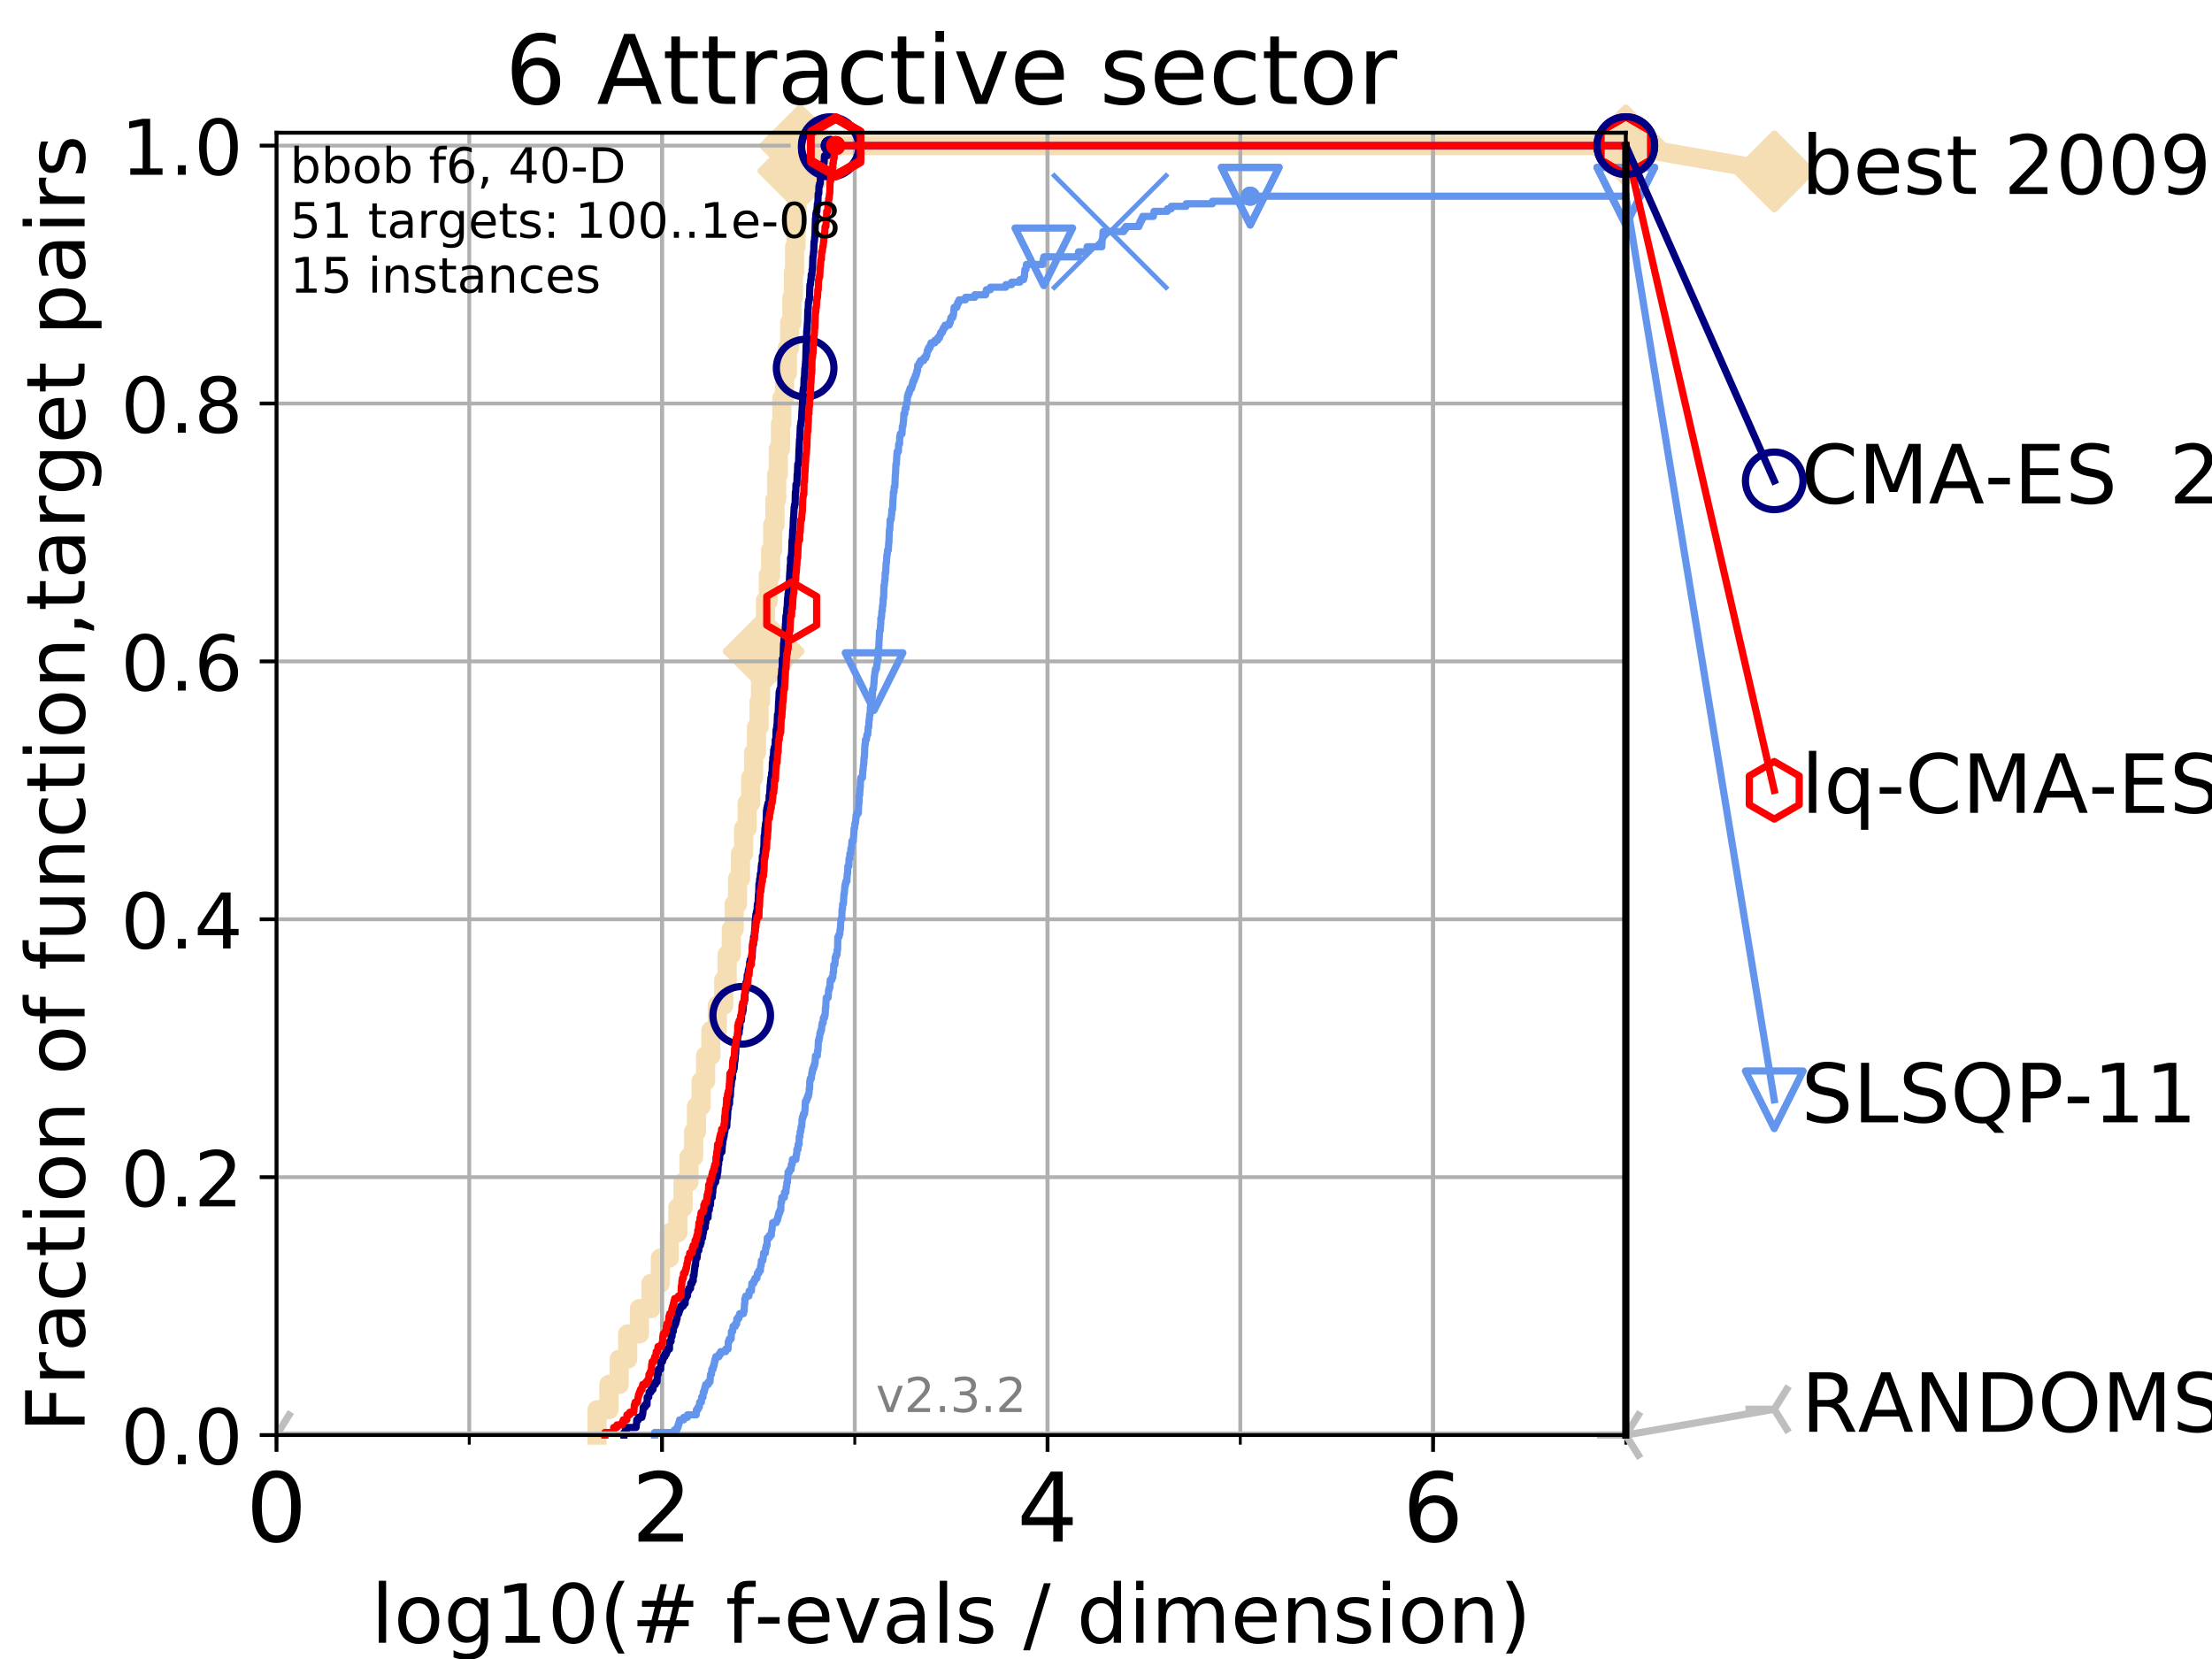 <?xml version="1.0" encoding="utf-8" standalone="no"?>
<!DOCTYPE svg PUBLIC "-//W3C//DTD SVG 1.1//EN"
  "http://www.w3.org/Graphics/SVG/1.1/DTD/svg11.dtd">
<!-- Created with matplotlib (https://matplotlib.org/) -->
<svg height="345.6pt" version="1.1" viewBox="0 0 460.8 345.6" width="460.8pt" xmlns="http://www.w3.org/2000/svg" xmlns:xlink="http://www.w3.org/1999/xlink">
 <defs>
  <style type="text/css">
*{stroke-linecap:butt;stroke-linejoin:round;}
  </style>
 </defs>
 <g id="figure_1">
  <g id="patch_1">
   <path d="M 0 345.6 
L 460.8 345.6 
L 460.8 0 
L 0 0 
z
" style="fill:#ffffff;"/>
  </g>
  <g id="axes_1">
   <g id="patch_2">
    <path d="M 57.6 298.944 
L 338.688 298.944 
L 338.688 27.648 
L 57.6 27.648 
z
" style="fill:#ffffff;"/>
   </g>
   <g id="line2d_1">
    <path d="M 124.378 298.944 
L 124.378 293.677 
L 126.847 293.677 
L 126.847 288.41 
L 128.988 288.41 
L 128.988 283.143 
L 130.763 283.143 
L 130.763 277.877 
L 133.205 277.877 
L 133.205 272.61 
L 135.617 272.61 
L 135.617 267.343 
L 137.567 267.343 
L 137.567 262.076 
L 139.414 262.076 
L 139.414 256.809 
L 141.203 256.809 
L 141.203 251.542 
L 142.294 251.542 
L 142.294 246.275 
L 143.537 246.275 
L 143.537 241.009 
L 144.493 241.009 
L 144.493 235.742 
L 145.089 235.742 
L 145.089 230.475 
L 146.053 230.475 
L 146.053 225.208 
L 146.987 225.208 
L 146.987 219.941 
L 148.084 219.941 
L 148.084 214.674 
L 149.438 214.674 
L 149.438 209.407 
L 150.773 209.407 
L 150.773 204.141 
L 151.478 204.141 
L 151.478 198.874 
L 152.337 198.874 
L 152.337 193.607 
L 152.941 193.607 
L 152.941 188.34 
L 153.641 188.34 
L 153.641 183.073 
L 154.261 183.073 
L 154.261 177.806 
L 154.921 177.806 
L 154.921 172.539 
L 155.657 172.539 
L 155.657 167.272 
L 156.385 167.272 
L 156.385 162.006 
L 157.004 162.006 
L 157.004 156.739 
L 157.592 156.739 
L 157.592 151.472 
L 158.131 151.472 
L 158.131 146.205 
L 158.436 146.205 
L 158.436 140.938 
L 158.831 140.938 
L 158.831 135.671 
L 159.093 135.671 
L 159.093 130.404 
L 159.453 130.404 
L 159.453 125.138 
L 160.058 125.138 
L 160.058 119.871 
L 160.538 119.871 
L 160.538 114.604 
L 160.969 114.604 
L 160.969 109.337 
L 161.443 109.337 
L 161.443 104.07 
L 161.788 104.07 
L 161.788 98.803 
L 162.147 98.803 
L 162.147 93.536 
L 162.596 93.536 
L 162.596 88.27 
L 162.866 88.27 
L 162.866 83.003 
L 163.435 83.003 
L 163.435 77.736 
L 164.021 77.736 
L 164.021 72.469 
L 164.502 72.469 
L 164.502 67.202 
L 164.969 67.202 
L 164.969 61.935 
L 165.286 61.935 
L 165.286 56.668 
L 165.529 56.668 
L 165.529 51.402 
L 165.834 51.402 
L 165.834 46.135 
L 166.046 46.135 
L 166.046 40.868 
L 166.34 40.868 
L 166.34 35.601 
L 166.712 35.601 
L 166.712 30.334 
L 338.688 30.334 
" style="fill:none;stroke:#f5deb3;stroke-linecap:square;stroke-width:4;"/>
   </g>
   <g id="line2d_2">
    <defs>
     <path d="M -0 7.778 
L 7.778 0 
L 0 -7.778 
L -7.778 -0 
z
" id="m514303fdc6" style="stroke:#f5deb3;stroke-linejoin:miter;stroke-width:1.5;"/>
    </defs>
    <g>
     <use style="fill:#f5deb3;stroke:#f5deb3;stroke-linejoin:miter;stroke-width:1.5;" x="159.093" xlink:href="#m514303fdc6" y="135.671"/>
     <use style="fill:#f5deb3;stroke:#f5deb3;stroke-linejoin:miter;stroke-width:1.5;" x="166.34" xlink:href="#m514303fdc6" y="35.601"/>
     <use style="fill:#f5deb3;stroke:#f5deb3;stroke-linejoin:miter;stroke-width:1.5;" x="166.712" xlink:href="#m514303fdc6" y="30.334"/>
     <use style="fill:#f5deb3;stroke:#f5deb3;stroke-linejoin:miter;stroke-width:1.5;" x="166.712" xlink:href="#m514303fdc6" y="30.334"/>
     <use style="fill:#f5deb3;stroke:#f5deb3;stroke-linejoin:miter;stroke-width:1.5;" x="338.688" xlink:href="#m514303fdc6" y="30.334"/>
    </g>
   </g>
   <g id="line2d_3">
    <path style="fill:none;stroke:#f5deb3;stroke-linecap:square;stroke-width:4;"/>
    <g/>
   </g>
   <g id="line2d_4">
    <path d="M 338.688 30.334 
L 369.608 35.706 
" style="fill:none;stroke:#f5deb3;stroke-linecap:square;stroke-width:4;"/>
    <g>
     <use style="fill:#f5deb3;stroke:#f5deb3;stroke-linejoin:miter;stroke-width:1.5;" x="338.688" xlink:href="#m514303fdc6" y="30.334"/>
     <use style="fill:#f5deb3;stroke:#f5deb3;stroke-linejoin:miter;stroke-width:1.5;" x="369.608" xlink:href="#m514303fdc6" y="35.706"/>
    </g>
   </g>
   <g id="matplotlib.axis_1">
    <g id="xtick_1">
     <g id="line2d_5">
      <path clip-path="url(#p74992cbcf8)" d="M 57.6 298.944 
L 57.6 27.648 
" style="fill:none;stroke:#b0b0b0;stroke-linecap:square;stroke-width:0.8;"/>
     </g>
     <g id="line2d_6">
      <defs>
       <path d="M 0 0 
L 0 3.5 
" id="mce0e6c908c" style="stroke:#000000;stroke-width:0.8;"/>
      </defs>
      <g>
       <use style="stroke:#000000;stroke-width:0.8;" x="57.6" xlink:href="#mce0e6c908c" y="298.944"/>
      </g>
     </g>
     <g id="text_1">
      <!-- 0 -->
      <defs>
       <path d="M 31.781 66.406 
Q 24.172 66.406 20.328 58.906 
Q 16.5 51.422 16.5 36.375 
Q 16.5 21.391 20.328 13.891 
Q 24.172 6.391 31.781 6.391 
Q 39.453 6.391 43.281 13.891 
Q 47.125 21.391 47.125 36.375 
Q 47.125 51.422 43.281 58.906 
Q 39.453 66.406 31.781 66.406 
z
M 31.781 74.219 
Q 44.047 74.219 50.516 64.516 
Q 56.984 54.828 56.984 36.375 
Q 56.984 17.969 50.516 8.266 
Q 44.047 -1.422 31.781 -1.422 
Q 19.531 -1.422 13.062 8.266 
Q 6.594 17.969 6.594 36.375 
Q 6.594 54.828 13.062 64.516 
Q 19.531 74.219 31.781 74.219 
z
" id="DejaVuSans-48"/>
      </defs>
      <g transform="translate(51.237 321.141)scale(0.2 -0.2)">
       <use xlink:href="#DejaVuSans-48"/>
      </g>
     </g>
    </g>
    <g id="xtick_2">
     <g id="line2d_7">
      <path clip-path="url(#p74992cbcf8)" d="M 137.911 298.944 
L 137.911 27.648 
" style="fill:none;stroke:#b0b0b0;stroke-linecap:square;stroke-width:0.8;"/>
     </g>
     <g id="line2d_8">
      <g>
       <use style="stroke:#000000;stroke-width:0.8;" x="137.911" xlink:href="#mce0e6c908c" y="298.944"/>
      </g>
     </g>
     <g id="text_2">
      <!-- 2 -->
      <defs>
       <path d="M 19.188 8.297 
L 53.609 8.297 
L 53.609 0 
L 7.328 0 
L 7.328 8.297 
Q 12.938 14.109 22.625 23.891 
Q 32.328 33.688 34.812 36.531 
Q 39.547 41.844 41.422 45.531 
Q 43.312 49.219 43.312 52.781 
Q 43.312 58.594 39.234 62.25 
Q 35.156 65.922 28.609 65.922 
Q 23.969 65.922 18.812 64.312 
Q 13.672 62.703 7.812 59.422 
L 7.812 69.391 
Q 13.766 71.781 18.938 73 
Q 24.125 74.219 28.422 74.219 
Q 39.75 74.219 46.484 68.547 
Q 53.219 62.891 53.219 53.422 
Q 53.219 48.922 51.531 44.891 
Q 49.859 40.875 45.406 35.406 
Q 44.188 33.984 37.641 27.219 
Q 31.109 20.453 19.188 8.297 
z
" id="DejaVuSans-50"/>
      </defs>
      <g transform="translate(131.548 321.141)scale(0.2 -0.2)">
       <use xlink:href="#DejaVuSans-50"/>
      </g>
     </g>
    </g>
    <g id="xtick_3">
     <g id="line2d_9">
      <path clip-path="url(#p74992cbcf8)" d="M 218.222 298.944 
L 218.222 27.648 
" style="fill:none;stroke:#b0b0b0;stroke-linecap:square;stroke-width:0.8;"/>
     </g>
     <g id="line2d_10">
      <g>
       <use style="stroke:#000000;stroke-width:0.8;" x="218.222" xlink:href="#mce0e6c908c" y="298.944"/>
      </g>
     </g>
     <g id="text_3">
      <!-- 4 -->
      <defs>
       <path d="M 37.797 64.312 
L 12.891 25.391 
L 37.797 25.391 
z
M 35.203 72.906 
L 47.609 72.906 
L 47.609 25.391 
L 58.016 25.391 
L 58.016 17.188 
L 47.609 17.188 
L 47.609 0 
L 37.797 0 
L 37.797 17.188 
L 4.891 17.188 
L 4.891 26.703 
z
" id="DejaVuSans-52"/>
      </defs>
      <g transform="translate(211.859 321.141)scale(0.2 -0.2)">
       <use xlink:href="#DejaVuSans-52"/>
      </g>
     </g>
    </g>
    <g id="xtick_4">
     <g id="line2d_11">
      <path clip-path="url(#p74992cbcf8)" d="M 298.533 298.944 
L 298.533 27.648 
" style="fill:none;stroke:#b0b0b0;stroke-linecap:square;stroke-width:0.8;"/>
     </g>
     <g id="line2d_12">
      <g>
       <use style="stroke:#000000;stroke-width:0.8;" x="298.533" xlink:href="#mce0e6c908c" y="298.944"/>
      </g>
     </g>
     <g id="text_4">
      <!-- 6 -->
      <defs>
       <path d="M 33.016 40.375 
Q 26.375 40.375 22.484 35.828 
Q 18.609 31.297 18.609 23.391 
Q 18.609 15.531 22.484 10.953 
Q 26.375 6.391 33.016 6.391 
Q 39.656 6.391 43.531 10.953 
Q 47.406 15.531 47.406 23.391 
Q 47.406 31.297 43.531 35.828 
Q 39.656 40.375 33.016 40.375 
z
M 52.594 71.297 
L 52.594 62.312 
Q 48.875 64.062 45.094 64.984 
Q 41.312 65.922 37.594 65.922 
Q 27.828 65.922 22.672 59.328 
Q 17.531 52.734 16.797 39.406 
Q 19.672 43.656 24.016 45.922 
Q 28.375 48.188 33.594 48.188 
Q 44.578 48.188 50.953 41.516 
Q 57.328 34.859 57.328 23.391 
Q 57.328 12.156 50.688 5.359 
Q 44.047 -1.422 33.016 -1.422 
Q 20.359 -1.422 13.672 8.266 
Q 6.984 17.969 6.984 36.375 
Q 6.984 53.656 15.188 63.938 
Q 23.391 74.219 37.203 74.219 
Q 40.922 74.219 44.703 73.484 
Q 48.484 72.75 52.594 71.297 
z
" id="DejaVuSans-54"/>
      </defs>
      <g transform="translate(292.17 321.141)scale(0.2 -0.2)">
       <use xlink:href="#DejaVuSans-54"/>
      </g>
     </g>
    </g>
    <g id="xtick_5">
     <g id="line2d_13">
      <path clip-path="url(#p74992cbcf8)" d="M 57.6 298.944 
L 57.6 27.648 
" style="fill:none;stroke:#b0b0b0;stroke-linecap:square;stroke-width:0.8;"/>
     </g>
     <g id="line2d_14">
      <defs>
       <path d="M 0 0 
L 0 2 
" id="ma3badcb7bc" style="stroke:#000000;stroke-width:0.6;"/>
      </defs>
      <g>
       <use style="stroke:#000000;stroke-width:0.6;" x="57.6" xlink:href="#ma3badcb7bc" y="298.944"/>
      </g>
     </g>
    </g>
    <g id="xtick_6">
     <g id="line2d_15">
      <path clip-path="url(#p74992cbcf8)" d="M 97.755 298.944 
L 97.755 27.648 
" style="fill:none;stroke:#b0b0b0;stroke-linecap:square;stroke-width:0.8;"/>
     </g>
     <g id="line2d_16">
      <g>
       <use style="stroke:#000000;stroke-width:0.6;" x="97.755" xlink:href="#ma3badcb7bc" y="298.944"/>
      </g>
     </g>
    </g>
    <g id="xtick_7">
     <g id="line2d_17">
      <path clip-path="url(#p74992cbcf8)" d="M 137.911 298.944 
L 137.911 27.648 
" style="fill:none;stroke:#b0b0b0;stroke-linecap:square;stroke-width:0.8;"/>
     </g>
     <g id="line2d_18">
      <g>
       <use style="stroke:#000000;stroke-width:0.6;" x="137.911" xlink:href="#ma3badcb7bc" y="298.944"/>
      </g>
     </g>
    </g>
    <g id="xtick_8">
     <g id="line2d_19">
      <path clip-path="url(#p74992cbcf8)" d="M 178.066 298.944 
L 178.066 27.648 
" style="fill:none;stroke:#b0b0b0;stroke-linecap:square;stroke-width:0.8;"/>
     </g>
     <g id="line2d_20">
      <g>
       <use style="stroke:#000000;stroke-width:0.6;" x="178.066" xlink:href="#ma3badcb7bc" y="298.944"/>
      </g>
     </g>
    </g>
    <g id="xtick_9">
     <g id="line2d_21">
      <path clip-path="url(#p74992cbcf8)" d="M 218.222 298.944 
L 218.222 27.648 
" style="fill:none;stroke:#b0b0b0;stroke-linecap:square;stroke-width:0.8;"/>
     </g>
     <g id="line2d_22">
      <g>
       <use style="stroke:#000000;stroke-width:0.6;" x="218.222" xlink:href="#ma3badcb7bc" y="298.944"/>
      </g>
     </g>
    </g>
    <g id="xtick_10">
     <g id="line2d_23">
      <path clip-path="url(#p74992cbcf8)" d="M 258.377 298.944 
L 258.377 27.648 
" style="fill:none;stroke:#b0b0b0;stroke-linecap:square;stroke-width:0.8;"/>
     </g>
     <g id="line2d_24">
      <g>
       <use style="stroke:#000000;stroke-width:0.6;" x="258.377" xlink:href="#ma3badcb7bc" y="298.944"/>
      </g>
     </g>
    </g>
    <g id="xtick_11">
     <g id="line2d_25">
      <path clip-path="url(#p74992cbcf8)" d="M 298.533 298.944 
L 298.533 27.648 
" style="fill:none;stroke:#b0b0b0;stroke-linecap:square;stroke-width:0.8;"/>
     </g>
     <g id="line2d_26">
      <g>
       <use style="stroke:#000000;stroke-width:0.6;" x="298.533" xlink:href="#ma3badcb7bc" y="298.944"/>
      </g>
     </g>
    </g>
    <g id="xtick_12">
     <g id="line2d_27">
      <path clip-path="url(#p74992cbcf8)" d="M 338.688 298.944 
L 338.688 27.648 
" style="fill:none;stroke:#b0b0b0;stroke-linecap:square;stroke-width:0.8;"/>
     </g>
     <g id="line2d_28">
      <g>
       <use style="stroke:#000000;stroke-width:0.6;" x="338.688" xlink:href="#ma3badcb7bc" y="298.944"/>
      </g>
     </g>
    </g>
    <g id="text_5">
     <!-- log10(# f-evals / dimension) -->
     <defs>
      <path d="M 9.422 75.984 
L 18.406 75.984 
L 18.406 0 
L 9.422 0 
z
" id="DejaVuSans-108"/>
      <path d="M 30.609 48.391 
Q 23.391 48.391 19.188 42.75 
Q 14.984 37.109 14.984 27.297 
Q 14.984 17.484 19.156 11.844 
Q 23.344 6.203 30.609 6.203 
Q 37.797 6.203 41.984 11.859 
Q 46.188 17.531 46.188 27.297 
Q 46.188 37.016 41.984 42.703 
Q 37.797 48.391 30.609 48.391 
z
M 30.609 56 
Q 42.328 56 49.016 48.375 
Q 55.719 40.766 55.719 27.297 
Q 55.719 13.875 49.016 6.219 
Q 42.328 -1.422 30.609 -1.422 
Q 18.844 -1.422 12.172 6.219 
Q 5.516 13.875 5.516 27.297 
Q 5.516 40.766 12.172 48.375 
Q 18.844 56 30.609 56 
z
" id="DejaVuSans-111"/>
      <path d="M 45.406 27.984 
Q 45.406 37.75 41.375 43.109 
Q 37.359 48.484 30.078 48.484 
Q 22.859 48.484 18.828 43.109 
Q 14.797 37.75 14.797 27.984 
Q 14.797 18.266 18.828 12.891 
Q 22.859 7.516 30.078 7.516 
Q 37.359 7.516 41.375 12.891 
Q 45.406 18.266 45.406 27.984 
z
M 54.391 6.781 
Q 54.391 -7.172 48.188 -13.984 
Q 42 -20.797 29.203 -20.797 
Q 24.469 -20.797 20.266 -20.094 
Q 16.062 -19.391 12.109 -17.922 
L 12.109 -9.188 
Q 16.062 -11.328 19.922 -12.344 
Q 23.781 -13.375 27.781 -13.375 
Q 36.625 -13.375 41.016 -8.766 
Q 45.406 -4.156 45.406 5.172 
L 45.406 9.625 
Q 42.625 4.781 38.281 2.391 
Q 33.938 0 27.875 0 
Q 17.828 0 11.672 7.656 
Q 5.516 15.328 5.516 27.984 
Q 5.516 40.672 11.672 48.328 
Q 17.828 56 27.875 56 
Q 33.938 56 38.281 53.609 
Q 42.625 51.219 45.406 46.391 
L 45.406 54.688 
L 54.391 54.688 
z
" id="DejaVuSans-103"/>
      <path d="M 12.406 8.297 
L 28.516 8.297 
L 28.516 63.922 
L 10.984 60.406 
L 10.984 69.391 
L 28.422 72.906 
L 38.281 72.906 
L 38.281 8.297 
L 54.391 8.297 
L 54.391 0 
L 12.406 0 
z
" id="DejaVuSans-49"/>
      <path d="M 31 75.875 
Q 24.469 64.656 21.281 53.656 
Q 18.109 42.672 18.109 31.391 
Q 18.109 20.125 21.312 9.062 
Q 24.516 -2 31 -13.188 
L 23.188 -13.188 
Q 15.875 -1.703 12.234 9.375 
Q 8.594 20.453 8.594 31.391 
Q 8.594 42.281 12.203 53.312 
Q 15.828 64.359 23.188 75.875 
z
" id="DejaVuSans-40"/>
      <path d="M 51.125 44 
L 36.922 44 
L 32.812 27.688 
L 47.125 27.688 
z
M 43.797 71.781 
L 38.719 51.516 
L 52.984 51.516 
L 58.109 71.781 
L 65.922 71.781 
L 60.891 51.516 
L 76.125 51.516 
L 76.125 44 
L 58.984 44 
L 54.984 27.688 
L 70.516 27.688 
L 70.516 20.219 
L 53.078 20.219 
L 48 0 
L 40.188 0 
L 45.219 20.219 
L 30.906 20.219 
L 25.875 0 
L 18.016 0 
L 23.094 20.219 
L 7.719 20.219 
L 7.719 27.688 
L 24.906 27.688 
L 29 44 
L 13.281 44 
L 13.281 51.516 
L 30.906 51.516 
L 35.891 71.781 
z
" id="DejaVuSans-35"/>
      <path id="DejaVuSans-32"/>
      <path d="M 37.109 75.984 
L 37.109 68.5 
L 28.516 68.5 
Q 23.688 68.5 21.797 66.547 
Q 19.922 64.594 19.922 59.516 
L 19.922 54.688 
L 34.719 54.688 
L 34.719 47.703 
L 19.922 47.703 
L 19.922 0 
L 10.891 0 
L 10.891 47.703 
L 2.297 47.703 
L 2.297 54.688 
L 10.891 54.688 
L 10.891 58.5 
Q 10.891 67.625 15.141 71.797 
Q 19.391 75.984 28.609 75.984 
z
" id="DejaVuSans-102"/>
      <path d="M 4.891 31.391 
L 31.203 31.391 
L 31.203 23.391 
L 4.891 23.391 
z
" id="DejaVuSans-45"/>
      <path d="M 56.203 29.594 
L 56.203 25.203 
L 14.891 25.203 
Q 15.484 15.922 20.484 11.062 
Q 25.484 6.203 34.422 6.203 
Q 39.594 6.203 44.453 7.469 
Q 49.312 8.734 54.109 11.281 
L 54.109 2.781 
Q 49.266 0.734 44.188 -0.344 
Q 39.109 -1.422 33.891 -1.422 
Q 20.797 -1.422 13.156 6.188 
Q 5.516 13.812 5.516 26.812 
Q 5.516 40.234 12.766 48.109 
Q 20.016 56 32.328 56 
Q 43.359 56 49.781 48.891 
Q 56.203 41.797 56.203 29.594 
z
M 47.219 32.234 
Q 47.125 39.594 43.094 43.984 
Q 39.062 48.391 32.422 48.391 
Q 24.906 48.391 20.391 44.141 
Q 15.875 39.891 15.188 32.172 
z
" id="DejaVuSans-101"/>
      <path d="M 2.984 54.688 
L 12.5 54.688 
L 29.594 8.797 
L 46.688 54.688 
L 56.203 54.688 
L 35.688 0 
L 23.484 0 
z
" id="DejaVuSans-118"/>
      <path d="M 34.281 27.484 
Q 23.391 27.484 19.188 25 
Q 14.984 22.516 14.984 16.5 
Q 14.984 11.719 18.141 8.906 
Q 21.297 6.109 26.703 6.109 
Q 34.188 6.109 38.703 11.406 
Q 43.219 16.703 43.219 25.484 
L 43.219 27.484 
z
M 52.203 31.203 
L 52.203 0 
L 43.219 0 
L 43.219 8.297 
Q 40.141 3.328 35.547 0.953 
Q 30.953 -1.422 24.312 -1.422 
Q 15.922 -1.422 10.953 3.297 
Q 6 8.016 6 15.922 
Q 6 25.141 12.172 29.828 
Q 18.359 34.516 30.609 34.516 
L 43.219 34.516 
L 43.219 35.406 
Q 43.219 41.609 39.141 45 
Q 35.062 48.391 27.688 48.391 
Q 23 48.391 18.547 47.266 
Q 14.109 46.141 10.016 43.891 
L 10.016 52.203 
Q 14.938 54.109 19.578 55.047 
Q 24.219 56 28.609 56 
Q 40.484 56 46.344 49.844 
Q 52.203 43.703 52.203 31.203 
z
" id="DejaVuSans-97"/>
      <path d="M 44.281 53.078 
L 44.281 44.578 
Q 40.484 46.531 36.375 47.5 
Q 32.281 48.484 27.875 48.484 
Q 21.188 48.484 17.844 46.438 
Q 14.5 44.391 14.5 40.281 
Q 14.5 37.156 16.891 35.375 
Q 19.281 33.594 26.516 31.984 
L 29.594 31.297 
Q 39.156 29.25 43.188 25.516 
Q 47.219 21.781 47.219 15.094 
Q 47.219 7.469 41.188 3.016 
Q 35.156 -1.422 24.609 -1.422 
Q 20.219 -1.422 15.453 -0.562 
Q 10.688 0.297 5.422 2 
L 5.422 11.281 
Q 10.406 8.688 15.234 7.391 
Q 20.062 6.109 24.812 6.109 
Q 31.156 6.109 34.562 8.281 
Q 37.984 10.453 37.984 14.406 
Q 37.984 18.062 35.516 20.016 
Q 33.062 21.969 24.703 23.781 
L 21.578 24.516 
Q 13.234 26.266 9.516 29.906 
Q 5.812 33.547 5.812 39.891 
Q 5.812 47.609 11.281 51.797 
Q 16.75 56 26.812 56 
Q 31.781 56 36.172 55.266 
Q 40.578 54.547 44.281 53.078 
z
" id="DejaVuSans-115"/>
      <path d="M 25.391 72.906 
L 33.688 72.906 
L 8.297 -9.281 
L 0 -9.281 
z
" id="DejaVuSans-47"/>
      <path d="M 45.406 46.391 
L 45.406 75.984 
L 54.391 75.984 
L 54.391 0 
L 45.406 0 
L 45.406 8.203 
Q 42.578 3.328 38.25 0.953 
Q 33.938 -1.422 27.875 -1.422 
Q 17.969 -1.422 11.734 6.484 
Q 5.516 14.406 5.516 27.297 
Q 5.516 40.188 11.734 48.094 
Q 17.969 56 27.875 56 
Q 33.938 56 38.25 53.625 
Q 42.578 51.266 45.406 46.391 
z
M 14.797 27.297 
Q 14.797 17.391 18.875 11.75 
Q 22.953 6.109 30.078 6.109 
Q 37.203 6.109 41.297 11.75 
Q 45.406 17.391 45.406 27.297 
Q 45.406 37.203 41.297 42.844 
Q 37.203 48.484 30.078 48.484 
Q 22.953 48.484 18.875 42.844 
Q 14.797 37.203 14.797 27.297 
z
" id="DejaVuSans-100"/>
      <path d="M 9.422 54.688 
L 18.406 54.688 
L 18.406 0 
L 9.422 0 
z
M 9.422 75.984 
L 18.406 75.984 
L 18.406 64.594 
L 9.422 64.594 
z
" id="DejaVuSans-105"/>
      <path d="M 52 44.188 
Q 55.375 50.25 60.062 53.125 
Q 64.75 56 71.094 56 
Q 79.641 56 84.281 50.016 
Q 88.922 44.047 88.922 33.016 
L 88.922 0 
L 79.891 0 
L 79.891 32.719 
Q 79.891 40.578 77.094 44.375 
Q 74.312 48.188 68.609 48.188 
Q 61.625 48.188 57.562 43.547 
Q 53.516 38.922 53.516 30.906 
L 53.516 0 
L 44.484 0 
L 44.484 32.719 
Q 44.484 40.625 41.703 44.406 
Q 38.922 48.188 33.109 48.188 
Q 26.219 48.188 22.156 43.531 
Q 18.109 38.875 18.109 30.906 
L 18.109 0 
L 9.078 0 
L 9.078 54.688 
L 18.109 54.688 
L 18.109 46.188 
Q 21.188 51.219 25.484 53.609 
Q 29.781 56 35.688 56 
Q 41.656 56 45.828 52.969 
Q 50 49.953 52 44.188 
z
" id="DejaVuSans-109"/>
      <path d="M 54.891 33.016 
L 54.891 0 
L 45.906 0 
L 45.906 32.719 
Q 45.906 40.484 42.875 44.328 
Q 39.844 48.188 33.797 48.188 
Q 26.516 48.188 22.312 43.547 
Q 18.109 38.922 18.109 30.906 
L 18.109 0 
L 9.078 0 
L 9.078 54.688 
L 18.109 54.688 
L 18.109 46.188 
Q 21.344 51.125 25.703 53.562 
Q 30.078 56 35.797 56 
Q 45.219 56 50.047 50.172 
Q 54.891 44.344 54.891 33.016 
z
" id="DejaVuSans-110"/>
      <path d="M 8.016 75.875 
L 15.828 75.875 
Q 23.141 64.359 26.781 53.312 
Q 30.422 42.281 30.422 31.391 
Q 30.422 20.453 26.781 9.375 
Q 23.141 -1.703 15.828 -13.188 
L 8.016 -13.188 
Q 14.5 -2 17.703 9.062 
Q 20.906 20.125 20.906 31.391 
Q 20.906 42.672 17.703 53.656 
Q 14.5 64.656 8.016 75.875 
z
" id="DejaVuSans-41"/>
     </defs>
     <g transform="translate(77.303 342.218)scale(0.17 -0.17)">
      <use xlink:href="#DejaVuSans-108"/>
      <use x="27.783" xlink:href="#DejaVuSans-111"/>
      <use x="88.965" xlink:href="#DejaVuSans-103"/>
      <use x="152.441" xlink:href="#DejaVuSans-49"/>
      <use x="216.064" xlink:href="#DejaVuSans-48"/>
      <use x="279.688" xlink:href="#DejaVuSans-40"/>
      <use x="318.701" xlink:href="#DejaVuSans-35"/>
      <use x="402.49" xlink:href="#DejaVuSans-32"/>
      <use x="434.277" xlink:href="#DejaVuSans-102"/>
      <use x="469.404" xlink:href="#DejaVuSans-45"/>
      <use x="505.488" xlink:href="#DejaVuSans-101"/>
      <use x="567.012" xlink:href="#DejaVuSans-118"/>
      <use x="626.191" xlink:href="#DejaVuSans-97"/>
      <use x="687.471" xlink:href="#DejaVuSans-108"/>
      <use x="715.254" xlink:href="#DejaVuSans-115"/>
      <use x="767.354" xlink:href="#DejaVuSans-32"/>
      <use x="799.141" xlink:href="#DejaVuSans-47"/>
      <use x="832.832" xlink:href="#DejaVuSans-32"/>
      <use x="864.619" xlink:href="#DejaVuSans-100"/>
      <use x="928.096" xlink:href="#DejaVuSans-105"/>
      <use x="955.879" xlink:href="#DejaVuSans-109"/>
      <use x="1053.291" xlink:href="#DejaVuSans-101"/>
      <use x="1114.814" xlink:href="#DejaVuSans-110"/>
      <use x="1178.193" xlink:href="#DejaVuSans-115"/>
      <use x="1230.293" xlink:href="#DejaVuSans-105"/>
      <use x="1258.076" xlink:href="#DejaVuSans-111"/>
      <use x="1319.258" xlink:href="#DejaVuSans-110"/>
      <use x="1382.637" xlink:href="#DejaVuSans-41"/>
     </g>
    </g>
   </g>
   <g id="matplotlib.axis_2">
    <g id="ytick_1">
     <g id="line2d_29">
      <path clip-path="url(#p74992cbcf8)" d="M 57.6 298.944 
L 338.688 298.944 
" style="fill:none;stroke:#b0b0b0;stroke-linecap:square;stroke-width:0.8;"/>
     </g>
     <g id="line2d_30">
      <defs>
       <path d="M 0 0 
L -3.5 0 
" id="meb30939493" style="stroke:#000000;stroke-width:0.8;"/>
      </defs>
      <g>
       <use style="stroke:#000000;stroke-width:0.8;" x="57.6" xlink:href="#meb30939493" y="298.944"/>
      </g>
     </g>
     <g id="text_6">
      <!-- 0.0 -->
      <defs>
       <path d="M 10.688 12.406 
L 21 12.406 
L 21 0 
L 10.688 0 
z
" id="DejaVuSans-46"/>
      </defs>
      <g transform="translate(25.155 305.023)scale(0.16 -0.16)">
       <use xlink:href="#DejaVuSans-48"/>
       <use x="63.623" xlink:href="#DejaVuSans-46"/>
       <use x="95.41" xlink:href="#DejaVuSans-48"/>
      </g>
     </g>
    </g>
    <g id="ytick_2">
     <g id="line2d_31">
      <path clip-path="url(#p74992cbcf8)" d="M 57.6 245.222 
L 338.688 245.222 
" style="fill:none;stroke:#b0b0b0;stroke-linecap:square;stroke-width:0.8;"/>
     </g>
     <g id="line2d_32">
      <g>
       <use style="stroke:#000000;stroke-width:0.8;" x="57.6" xlink:href="#meb30939493" y="245.222"/>
      </g>
     </g>
     <g id="text_7">
      <!-- 0.2 -->
      <g transform="translate(25.155 251.301)scale(0.16 -0.16)">
       <use xlink:href="#DejaVuSans-48"/>
       <use x="63.623" xlink:href="#DejaVuSans-46"/>
       <use x="95.41" xlink:href="#DejaVuSans-50"/>
      </g>
     </g>
    </g>
    <g id="ytick_3">
     <g id="line2d_33">
      <path clip-path="url(#p74992cbcf8)" d="M 57.6 191.5 
L 338.688 191.5 
" style="fill:none;stroke:#b0b0b0;stroke-linecap:square;stroke-width:0.8;"/>
     </g>
     <g id="line2d_34">
      <g>
       <use style="stroke:#000000;stroke-width:0.8;" x="57.6" xlink:href="#meb30939493" y="191.5"/>
      </g>
     </g>
     <g id="text_8">
      <!-- 0.4 -->
      <g transform="translate(25.155 197.579)scale(0.16 -0.16)">
       <use xlink:href="#DejaVuSans-48"/>
       <use x="63.623" xlink:href="#DejaVuSans-46"/>
       <use x="95.41" xlink:href="#DejaVuSans-52"/>
      </g>
     </g>
    </g>
    <g id="ytick_4">
     <g id="line2d_35">
      <path clip-path="url(#p74992cbcf8)" d="M 57.6 137.778 
L 338.688 137.778 
" style="fill:none;stroke:#b0b0b0;stroke-linecap:square;stroke-width:0.8;"/>
     </g>
     <g id="line2d_36">
      <g>
       <use style="stroke:#000000;stroke-width:0.8;" x="57.6" xlink:href="#meb30939493" y="137.778"/>
      </g>
     </g>
     <g id="text_9">
      <!-- 0.6 -->
      <g transform="translate(25.155 143.857)scale(0.16 -0.16)">
       <use xlink:href="#DejaVuSans-48"/>
       <use x="63.623" xlink:href="#DejaVuSans-46"/>
       <use x="95.41" xlink:href="#DejaVuSans-54"/>
      </g>
     </g>
    </g>
    <g id="ytick_5">
     <g id="line2d_37">
      <path clip-path="url(#p74992cbcf8)" d="M 57.6 84.056 
L 338.688 84.056 
" style="fill:none;stroke:#b0b0b0;stroke-linecap:square;stroke-width:0.8;"/>
     </g>
     <g id="line2d_38">
      <g>
       <use style="stroke:#000000;stroke-width:0.8;" x="57.6" xlink:href="#meb30939493" y="84.056"/>
      </g>
     </g>
     <g id="text_10">
      <!-- 0.8 -->
      <defs>
       <path d="M 31.781 34.625 
Q 24.75 34.625 20.719 30.859 
Q 16.703 27.094 16.703 20.516 
Q 16.703 13.922 20.719 10.156 
Q 24.75 6.391 31.781 6.391 
Q 38.812 6.391 42.859 10.172 
Q 46.922 13.969 46.922 20.516 
Q 46.922 27.094 42.891 30.859 
Q 38.875 34.625 31.781 34.625 
z
M 21.922 38.812 
Q 15.578 40.375 12.031 44.719 
Q 8.5 49.078 8.5 55.328 
Q 8.5 64.062 14.719 69.141 
Q 20.953 74.219 31.781 74.219 
Q 42.672 74.219 48.875 69.141 
Q 55.078 64.062 55.078 55.328 
Q 55.078 49.078 51.531 44.719 
Q 48 40.375 41.703 38.812 
Q 48.828 37.156 52.797 32.312 
Q 56.781 27.484 56.781 20.516 
Q 56.781 9.906 50.312 4.234 
Q 43.844 -1.422 31.781 -1.422 
Q 19.734 -1.422 13.25 4.234 
Q 6.781 9.906 6.781 20.516 
Q 6.781 27.484 10.781 32.312 
Q 14.797 37.156 21.922 38.812 
z
M 18.312 54.391 
Q 18.312 48.734 21.844 45.562 
Q 25.391 42.391 31.781 42.391 
Q 38.141 42.391 41.719 45.562 
Q 45.312 48.734 45.312 54.391 
Q 45.312 60.062 41.719 63.234 
Q 38.141 66.406 31.781 66.406 
Q 25.391 66.406 21.844 63.234 
Q 18.312 60.062 18.312 54.391 
z
" id="DejaVuSans-56"/>
      </defs>
      <g transform="translate(25.155 90.135)scale(0.16 -0.16)">
       <use xlink:href="#DejaVuSans-48"/>
       <use x="63.623" xlink:href="#DejaVuSans-46"/>
       <use x="95.41" xlink:href="#DejaVuSans-56"/>
      </g>
     </g>
    </g>
    <g id="ytick_6">
     <g id="line2d_39">
      <path clip-path="url(#p74992cbcf8)" d="M 57.6 30.334 
L 338.688 30.334 
" style="fill:none;stroke:#b0b0b0;stroke-linecap:square;stroke-width:0.8;"/>
     </g>
     <g id="line2d_40">
      <g>
       <use style="stroke:#000000;stroke-width:0.8;" x="57.6" xlink:href="#meb30939493" y="30.334"/>
      </g>
     </g>
     <g id="text_11">
      <!-- 1.0 -->
      <g transform="translate(25.155 36.413)scale(0.16 -0.16)">
       <use xlink:href="#DejaVuSans-49"/>
       <use x="63.623" xlink:href="#DejaVuSans-46"/>
       <use x="95.41" xlink:href="#DejaVuSans-48"/>
      </g>
     </g>
    </g>
    <g id="text_12">
     <!-- Fraction of function,target pairs -->
     <defs>
      <path d="M 9.812 72.906 
L 51.703 72.906 
L 51.703 64.594 
L 19.672 64.594 
L 19.672 43.109 
L 48.578 43.109 
L 48.578 34.812 
L 19.672 34.812 
L 19.672 0 
L 9.812 0 
z
" id="DejaVuSans-70"/>
      <path d="M 41.109 46.297 
Q 39.594 47.172 37.812 47.578 
Q 36.031 48 33.891 48 
Q 26.266 48 22.188 43.047 
Q 18.109 38.094 18.109 28.812 
L 18.109 0 
L 9.078 0 
L 9.078 54.688 
L 18.109 54.688 
L 18.109 46.188 
Q 20.953 51.172 25.484 53.578 
Q 30.031 56 36.531 56 
Q 37.453 56 38.578 55.875 
Q 39.703 55.766 41.062 55.516 
z
" id="DejaVuSans-114"/>
      <path d="M 48.781 52.594 
L 48.781 44.188 
Q 44.969 46.297 41.141 47.344 
Q 37.312 48.391 33.406 48.391 
Q 24.656 48.391 19.812 42.844 
Q 14.984 37.312 14.984 27.297 
Q 14.984 17.281 19.812 11.734 
Q 24.656 6.203 33.406 6.203 
Q 37.312 6.203 41.141 7.25 
Q 44.969 8.297 48.781 10.406 
L 48.781 2.094 
Q 45.016 0.344 40.984 -0.531 
Q 36.969 -1.422 32.422 -1.422 
Q 20.062 -1.422 12.781 6.344 
Q 5.516 14.109 5.516 27.297 
Q 5.516 40.672 12.859 48.328 
Q 20.219 56 33.016 56 
Q 37.156 56 41.109 55.141 
Q 45.062 54.297 48.781 52.594 
z
" id="DejaVuSans-99"/>
      <path d="M 18.312 70.219 
L 18.312 54.688 
L 36.812 54.688 
L 36.812 47.703 
L 18.312 47.703 
L 18.312 18.016 
Q 18.312 11.328 20.141 9.422 
Q 21.969 7.516 27.594 7.516 
L 36.812 7.516 
L 36.812 0 
L 27.594 0 
Q 17.188 0 13.234 3.875 
Q 9.281 7.766 9.281 18.016 
L 9.281 47.703 
L 2.688 47.703 
L 2.688 54.688 
L 9.281 54.688 
L 9.281 70.219 
z
" id="DejaVuSans-116"/>
      <path d="M 8.5 21.578 
L 8.5 54.688 
L 17.484 54.688 
L 17.484 21.922 
Q 17.484 14.156 20.5 10.266 
Q 23.531 6.391 29.594 6.391 
Q 36.859 6.391 41.078 11.031 
Q 45.312 15.672 45.312 23.688 
L 45.312 54.688 
L 54.297 54.688 
L 54.297 0 
L 45.312 0 
L 45.312 8.406 
Q 42.047 3.422 37.719 1 
Q 33.406 -1.422 27.688 -1.422 
Q 18.266 -1.422 13.375 4.438 
Q 8.5 10.297 8.5 21.578 
z
M 31.109 56 
z
" id="DejaVuSans-117"/>
      <path d="M 11.719 12.406 
L 22.016 12.406 
L 22.016 4 
L 14.016 -11.625 
L 7.719 -11.625 
L 11.719 4 
z
" id="DejaVuSans-44"/>
      <path d="M 18.109 8.203 
L 18.109 -20.797 
L 9.078 -20.797 
L 9.078 54.688 
L 18.109 54.688 
L 18.109 46.391 
Q 20.953 51.266 25.266 53.625 
Q 29.594 56 35.594 56 
Q 45.562 56 51.781 48.094 
Q 58.016 40.188 58.016 27.297 
Q 58.016 14.406 51.781 6.484 
Q 45.562 -1.422 35.594 -1.422 
Q 29.594 -1.422 25.266 0.953 
Q 20.953 3.328 18.109 8.203 
z
M 48.688 27.297 
Q 48.688 37.203 44.609 42.844 
Q 40.531 48.484 33.406 48.484 
Q 26.266 48.484 22.188 42.844 
Q 18.109 37.203 18.109 27.297 
Q 18.109 17.391 22.188 11.75 
Q 26.266 6.109 33.406 6.109 
Q 40.531 6.109 44.609 11.75 
Q 48.688 17.391 48.688 27.297 
z
" id="DejaVuSans-112"/>
     </defs>
     <g transform="translate(17.62 298.435)rotate(-90)scale(0.17 -0.17)">
      <use xlink:href="#DejaVuSans-70"/>
      <use x="57.41" xlink:href="#DejaVuSans-114"/>
      <use x="98.523" xlink:href="#DejaVuSans-97"/>
      <use x="159.803" xlink:href="#DejaVuSans-99"/>
      <use x="214.783" xlink:href="#DejaVuSans-116"/>
      <use x="253.992" xlink:href="#DejaVuSans-105"/>
      <use x="281.775" xlink:href="#DejaVuSans-111"/>
      <use x="342.957" xlink:href="#DejaVuSans-110"/>
      <use x="406.336" xlink:href="#DejaVuSans-32"/>
      <use x="438.123" xlink:href="#DejaVuSans-111"/>
      <use x="499.305" xlink:href="#DejaVuSans-102"/>
      <use x="534.51" xlink:href="#DejaVuSans-32"/>
      <use x="566.297" xlink:href="#DejaVuSans-102"/>
      <use x="601.502" xlink:href="#DejaVuSans-117"/>
      <use x="664.881" xlink:href="#DejaVuSans-110"/>
      <use x="728.26" xlink:href="#DejaVuSans-99"/>
      <use x="783.24" xlink:href="#DejaVuSans-116"/>
      <use x="822.449" xlink:href="#DejaVuSans-105"/>
      <use x="850.232" xlink:href="#DejaVuSans-111"/>
      <use x="911.414" xlink:href="#DejaVuSans-110"/>
      <use x="974.793" xlink:href="#DejaVuSans-44"/>
      <use x="1006.58" xlink:href="#DejaVuSans-116"/>
      <use x="1045.789" xlink:href="#DejaVuSans-97"/>
      <use x="1107.068" xlink:href="#DejaVuSans-114"/>
      <use x="1148.166" xlink:href="#DejaVuSans-103"/>
      <use x="1211.643" xlink:href="#DejaVuSans-101"/>
      <use x="1273.166" xlink:href="#DejaVuSans-116"/>
      <use x="1312.375" xlink:href="#DejaVuSans-32"/>
      <use x="1344.162" xlink:href="#DejaVuSans-112"/>
      <use x="1407.639" xlink:href="#DejaVuSans-97"/>
      <use x="1468.918" xlink:href="#DejaVuSans-105"/>
      <use x="1496.701" xlink:href="#DejaVuSans-114"/>
      <use x="1537.814" xlink:href="#DejaVuSans-115"/>
     </g>
    </g>
   </g>
   <g id="line2d_41">
    <defs>
     <path d="M 0 1.5 
C 0.398 1.5 0.779 1.342 1.061 1.061 
C 1.342 0.779 1.5 0.398 1.5 0 
C 1.5 -0.398 1.342 -0.779 1.061 -1.061 
C 0.779 -1.342 0.398 -1.5 0 -1.5 
C -0.398 -1.5 -0.779 -1.342 -1.061 -1.061 
C -1.342 -0.779 -1.5 -0.398 -1.5 0 
C -1.5 0.398 -1.342 0.779 -1.061 1.061 
C -0.779 1.342 -0.398 1.5 0 1.5 
z
" id="m8f2f430d04" style="stroke:#f5deb3;"/>
    </defs>
    <g>
     <use style="fill:#f5deb3;stroke:#f5deb3;" x="166.712" xlink:href="#m8f2f430d04" y="30.334"/>
     <use style="fill:#f5deb3;stroke:#f5deb3;" x="166.712" xlink:href="#m8f2f430d04" y="30.334"/>
    </g>
   </g>
   <g id="line2d_42">
    <defs>
     <path d="M 0 1.5 
C 0.398 1.5 0.779 1.342 1.061 1.061 
C 1.342 0.779 1.5 0.398 1.5 0 
C 1.5 -0.398 1.342 -0.779 1.061 -1.061 
C 0.779 -1.342 0.398 -1.5 0 -1.5 
C -0.398 -1.5 -0.779 -1.342 -1.061 -1.061 
C -1.342 -0.779 -1.5 -0.398 -1.5 0 
C -1.5 0.398 -1.342 0.779 -1.061 1.061 
C -0.779 1.342 -0.398 1.5 0 1.5 
z
" id="m0379fd9d64" style="stroke:#000080;"/>
    </defs>
    <g>
     <use style="fill:#000080;stroke:#000080;" x="172.962" xlink:href="#m0379fd9d64" y="30.334"/>
     <use style="fill:#000080;stroke:#000080;" x="172.962" xlink:href="#m0379fd9d64" y="30.334"/>
    </g>
   </g>
   <g id="line2d_43">
    <path d="M 129.971 298.944 
L 129.971 298.417 
L 130.284 298.417 
L 130.284 297.891 
L 130.499 297.891 
L 130.499 297.364 
L 132.512 297.364 
L 132.619 296.311 
L 132.636 296.311 
L 132.636 295.784 
L 132.992 295.784 
L 132.992 295.257 
L 133.723 295.257 
L 133.723 294.731 
L 133.866 294.731 
L 133.976 293.677 
L 133.987 293.677 
L 133.987 293.15 
L 134.375 293.15 
L 134.375 292.624 
L 134.787 292.624 
L 134.823 291.044 
L 135.138 291.044 
L 135.22 289.99 
L 135.612 289.99 
L 135.612 289.464 
L 136.02 289.464 
L 136.083 288.41 
L 136.528 288.41 
L 136.528 287.884 
L 136.869 287.884 
L 136.943 286.304 
L 137.112 286.304 
L 137.144 285.25 
L 137.616 285.25 
L 137.678 283.67 
L 138.002 283.67 
L 138.002 283.143 
L 138.175 283.143 
L 138.175 282.617 
L 138.507 282.617 
L 138.507 282.09 
L 138.803 282.09 
L 138.803 281.563 
L 139.021 281.563 
L 139.021 281.037 
L 139.462 281.037 
L 139.482 279.457 
L 139.794 279.457 
L 139.817 278.403 
L 140.004 278.403 
L 140.05 277.35 
L 140.265 277.35 
L 140.329 276.296 
L 140.54 276.296 
L 140.54 275.77 
L 140.764 275.77 
L 140.764 275.243 
L 140.908 275.243 
L 140.908 274.716 
L 141.047 274.716 
L 141.094 273.663 
L 141.407 273.663 
L 141.407 273.136 
L 141.56 273.136 
L 141.56 272.61 
L 141.806 272.61 
L 141.806 272.083 
L 142.325 272.083 
L 142.325 271.556 
L 142.733 271.556 
L 142.743 270.503 
L 142.914 270.503 
L 142.914 269.976 
L 143.215 269.976 
L 143.27 268.923 
L 143.493 268.923 
L 143.493 268.396 
L 143.856 268.396 
L 143.89 267.343 
L 144.179 267.343 
L 144.179 266.816 
L 144.412 266.816 
L 144.415 265.763 
L 144.567 265.763 
L 144.641 264.709 
L 144.68 264.709 
L 144.774 263.656 
L 144.874 263.656 
L 144.976 262.076 
L 145.213 262.076 
L 145.304 261.023 
L 145.324 261.023 
L 145.324 260.496 
L 145.573 260.496 
L 145.652 259.443 
L 145.902 259.443 
L 145.902 258.916 
L 146.061 258.916 
L 146.116 257.862 
L 146.364 257.862 
L 146.447 256.809 
L 146.541 256.809 
L 146.604 255.756 
L 146.911 255.756 
L 146.927 254.702 
L 147.046 254.702 
L 147.054 253.649 
L 147.5 253.649 
L 147.558 252.069 
L 147.76 252.069 
L 147.804 251.016 
L 148.003 251.016 
L 148.059 249.436 
L 148.371 249.436 
L 148.421 248.382 
L 148.49 248.382 
L 148.528 247.329 
L 148.613 247.329 
L 148.613 246.802 
L 148.736 246.802 
L 148.736 246.275 
L 149.074 246.275 
L 149.109 245.222 
L 149.382 245.222 
L 149.468 244.169 
L 149.539 244.169 
L 149.633 242.589 
L 149.713 242.589 
L 149.74 241.535 
L 149.9 241.535 
L 149.925 240.482 
L 150.036 240.482 
L 150.036 239.955 
L 150.387 239.955 
L 150.491 238.375 
L 150.54 238.375 
L 150.611 237.322 
L 150.706 237.322 
L 150.706 236.795 
L 150.827 236.795 
L 150.93 235.742 
L 151.009 235.742 
L 151.101 234.688 
L 151.395 234.688 
L 151.466 233.108 
L 151.54 233.108 
L 151.643 231.001 
L 151.734 231.001 
L 151.831 229.948 
L 151.975 229.948 
L 151.995 228.368 
L 152.144 228.368 
L 152.223 226.261 
L 152.324 226.261 
L 152.387 225.208 
L 152.436 225.208 
L 152.436 224.681 
L 152.582 224.681 
L 152.638 223.101 
L 152.824 223.101 
L 152.824 222.575 
L 152.944 222.575 
L 153.053 220.994 
L 153.115 220.994 
L 153.222 219.414 
L 153.267 219.414 
L 153.321 217.308 
L 153.4 217.308 
L 153.4 216.781 
L 153.63 216.781 
L 153.699 215.728 
L 153.789 215.728 
L 153.789 215.201 
L 153.984 215.201 
L 154.007 214.148 
L 154.122 214.148 
L 154.171 212.567 
L 154.458 212.567 
L 154.514 210.987 
L 154.71 210.987 
L 154.71 210.461 
L 154.822 210.461 
L 154.883 208.881 
L 155.018 208.881 
L 155.018 208.354 
L 155.15 208.354 
L 155.2 206.774 
L 155.294 206.774 
L 155.404 204.667 
L 155.587 204.667 
L 155.671 203.087 
L 155.829 203.087 
L 155.901 202.034 
L 156.039 202.034 
L 156.039 201.507 
L 156.16 201.507 
L 156.165 200.454 
L 156.282 200.454 
L 156.282 199.927 
L 156.546 199.927 
L 156.546 199.4 
L 156.68 199.4 
L 156.792 196.767 
L 156.963 196.767 
L 156.985 195.187 
L 157.131 195.187 
L 157.228 193.607 
L 157.258 193.607 
L 157.347 191.5 
L 157.385 191.5 
L 157.464 190.447 
L 157.575 190.447 
L 157.575 189.92 
L 157.701 189.92 
L 157.778 188.34 
L 157.903 188.34 
L 158.006 186.233 
L 158.05 186.233 
L 158.112 184.126 
L 158.184 184.126 
L 158.263 183.073 
L 158.35 183.073 
L 158.397 182.02 
L 158.513 182.02 
L 158.591 180.44 
L 158.654 180.44 
L 158.654 179.913 
L 158.787 179.913 
L 158.818 178.333 
L 158.971 178.333 
L 159.048 176.753 
L 159.119 176.753 
L 159.19 174.119 
L 159.274 174.119 
L 159.355 172.539 
L 159.396 172.539 
L 159.49 171.486 
L 159.59 171.486 
L 159.674 168.853 
L 159.753 168.853 
L 159.753 168.326 
L 159.866 168.326 
L 159.866 167.799 
L 160.004 167.799 
L 160.004 167.272 
L 160.22 167.272 
L 160.236 165.692 
L 160.335 165.692 
L 160.436 163.586 
L 160.474 163.586 
L 160.548 162.532 
L 160.596 162.532 
L 160.596 162.006 
L 160.727 162.006 
L 160.755 160.952 
L 160.852 160.952 
L 160.901 158.846 
L 160.972 158.846 
L 160.993 157.792 
L 161.111 157.792 
L 161.179 156.212 
L 161.298 156.212 
L 161.298 155.685 
L 161.456 155.685 
L 161.507 154.105 
L 161.618 154.105 
L 161.684 151.999 
L 161.755 151.999 
L 161.861 150.945 
L 161.888 150.945 
L 161.97 148.838 
L 162.101 148.838 
L 162.202 146.205 
L 162.226 146.205 
L 162.323 144.098 
L 162.452 144.098 
L 162.452 143.572 
L 162.644 143.572 
L 162.697 140.938 
L 162.761 140.938 
L 162.861 139.358 
L 162.943 139.358 
L 162.97 137.251 
L 163.142 137.251 
L 163.225 134.091 
L 163.264 134.091 
L 163.372 132.511 
L 163.524 132.511 
L 163.627 129.878 
L 163.658 129.878 
L 163.728 128.298 
L 163.823 128.298 
L 163.915 126.718 
L 163.97 126.718 
L 164.076 124.611 
L 164.093 124.611 
L 164.192 123.558 
L 164.259 123.558 
L 164.334 121.451 
L 164.419 121.451 
L 164.525 119.344 
L 164.547 119.344 
L 164.616 117.764 
L 164.681 117.764 
L 164.691 116.184 
L 164.802 116.184 
L 164.906 115.131 
L 164.914 115.131 
L 165.002 112.497 
L 165.062 112.497 
L 165.135 110.39 
L 165.191 110.39 
L 165.296 107.757 
L 165.332 107.757 
L 165.441 105.65 
L 165.515 105.65 
L 165.515 105.124 
L 165.635 105.124 
L 165.698 102.49 
L 165.777 102.49 
L 165.818 100.91 
L 165.997 100.91 
L 166.064 98.803 
L 166.123 98.803 
L 166.191 96.697 
L 166.355 96.697 
L 166.446 93.536 
L 166.471 93.536 
L 166.564 91.43 
L 166.617 91.43 
L 166.718 88.796 
L 166.77 88.796 
L 166.878 87.743 
L 166.957 87.743 
L 167.057 85.636 
L 167.083 85.636 
L 167.194 83.529 
L 167.201 83.529 
L 167.273 81.423 
L 167.335 81.423 
L 167.335 80.896 
L 167.447 80.896 
L 167.511 78.789 
L 167.58 78.789 
L 167.671 76.682 
L 167.727 76.682 
L 167.834 75.102 
L 167.85 75.102 
L 167.936 71.942 
L 167.976 71.942 
L 168.069 68.782 
L 168.102 68.782 
L 168.201 67.202 
L 168.22 67.202 
L 168.288 64.569 
L 168.356 64.569 
L 168.405 62.989 
L 168.502 62.989 
L 168.502 62.462 
L 168.618 62.462 
L 168.726 59.302 
L 168.831 59.302 
L 168.896 58.248 
L 168.974 58.248 
L 168.987 57.195 
L 169.144 57.195 
L 169.18 56.142 
L 169.256 56.142 
L 169.335 53.508 
L 169.399 53.508 
L 169.478 52.455 
L 169.514 52.455 
L 169.574 50.348 
L 169.649 50.348 
L 169.728 49.295 
L 169.766 49.295 
L 169.866 45.608 
L 169.911 45.608 
L 169.948 44.555 
L 170.054 44.555 
L 170.054 44.028 
L 170.171 44.028 
L 170.275 42.448 
L 170.37 42.448 
L 170.448 40.341 
L 170.568 40.341 
L 170.605 38.761 
L 170.725 38.761 
L 170.725 38.234 
L 170.869 38.234 
L 170.9 37.181 
L 171.039 37.181 
L 171.118 35.601 
L 171.204 35.601 
L 171.204 35.074 
L 171.434 35.074 
L 171.465 34.021 
L 171.663 34.021 
L 171.756 32.441 
L 172.352 32.441 
L 172.363 31.387 
L 172.687 31.387 
L 172.687 30.861 
L 172.962 30.861 
L 172.962 30.334 
L 338.688 30.334 
L 338.688 30.334 
" style="fill:none;stroke:#000080;stroke-linecap:square;stroke-width:1.5;"/>
   </g>
   <g id="line2d_44">
    <defs>
     <path d="M 0 6 
C 1.591 6 3.117 5.368 4.243 4.243 
C 5.368 3.117 6 1.591 6 0 
C 6 -1.591 5.368 -3.117 4.243 -4.243 
C 3.117 -5.368 1.591 -6 0 -6 
C -1.591 -6 -3.117 -5.368 -4.243 -4.243 
C -5.368 -3.117 -6 -1.591 -6 0 
C -6 1.591 -5.368 3.117 -4.243 4.243 
C -3.117 5.368 -1.591 6 0 6 
z
" id="mda199a888d" style="stroke:#000080;stroke-width:1.5;"/>
    </defs>
    <g>
     <use style="fill-opacity:0;stroke:#000080;stroke-width:1.5;" x="154.514" xlink:href="#mda199a888d" y="211.514"/>
     <use style="fill-opacity:0;stroke:#000080;stroke-width:1.5;" x="167.727" xlink:href="#mda199a888d" y="76.682"/>
     <use style="fill-opacity:0;stroke:#000080;stroke-width:1.5;" x="172.962" xlink:href="#mda199a888d" y="30.861"/>
     <use style="fill-opacity:0;stroke:#000080;stroke-width:1.5;" x="172.962" xlink:href="#mda199a888d" y="30.334"/>
     <use style="fill-opacity:0;stroke:#000080;stroke-width:1.5;" x="338.688" xlink:href="#mda199a888d" y="30.334"/>
    </g>
   </g>
   <g id="line2d_45">
    <path style="fill:none;stroke:#000080;stroke-linecap:square;stroke-width:1.5;"/>
    <g/>
   </g>
   <g id="line2d_46">
    <defs>
     <path d="M 0 1.5 
C 0.398 1.5 0.779 1.342 1.061 1.061 
C 1.342 0.779 1.5 0.398 1.5 0 
C 1.5 -0.398 1.342 -0.779 1.061 -1.061 
C 0.779 -1.342 0.398 -1.5 0 -1.5 
C -0.398 -1.5 -0.779 -1.342 -1.061 -1.061 
C -1.342 -0.779 -1.5 -0.398 -1.5 0 
C -1.5 0.398 -1.342 0.779 -1.061 1.061 
C -0.779 1.342 -0.398 1.5 0 1.5 
z
" id="m90a2635619" style="stroke:#ff0000;"/>
    </defs>
    <g>
     <use style="fill:#ff0000;stroke:#ff0000;" x="174.107" xlink:href="#m90a2635619" y="30.334"/>
     <use style="fill:#ff0000;stroke:#ff0000;" x="174.107" xlink:href="#m90a2635619" y="30.334"/>
    </g>
   </g>
   <g id="line2d_47">
    <path d="M 126.005 298.944 
L 126.005 298.417 
L 127.799 298.417 
L 127.846 297.364 
L 128.516 297.364 
L 128.516 296.837 
L 129.588 296.837 
L 129.588 296.311 
L 129.826 296.311 
L 129.826 295.784 
L 130.585 295.784 
L 130.605 294.731 
L 131.185 294.731 
L 131.185 294.204 
L 132.036 294.204 
L 132.146 292.624 
L 132.321 292.624 
L 132.321 292.097 
L 132.818 292.097 
L 132.917 291.044 
L 133.004 291.044 
L 133.004 290.517 
L 133.205 290.517 
L 133.205 289.99 
L 133.415 289.99 
L 133.415 289.464 
L 133.745 289.464 
L 133.745 288.937 
L 133.888 288.937 
L 133.888 288.41 
L 134.572 288.41 
L 134.572 287.884 
L 134.958 287.884 
L 134.958 287.357 
L 135.153 287.357 
L 135.184 286.304 
L 135.457 286.304 
L 135.457 285.777 
L 135.662 285.777 
L 135.761 284.197 
L 135.844 284.197 
L 135.844 283.67 
L 136.237 283.67 
L 136.237 283.143 
L 136.386 283.143 
L 136.386 282.617 
L 136.617 282.617 
L 136.701 281.563 
L 136.998 281.563 
L 137.076 280.51 
L 137.784 280.51 
L 137.784 279.983 
L 137.993 279.983 
L 138.067 278.403 
L 138.158 278.403 
L 138.158 277.877 
L 138.578 277.877 
L 138.578 277.35 
L 138.799 277.35 
L 138.799 276.296 
L 138.923 276.296 
L 138.923 275.77 
L 139.245 275.77 
L 139.338 274.716 
L 139.358 274.716 
L 139.358 274.19 
L 139.505 274.19 
L 139.505 273.663 
L 139.891 273.663 
L 139.98 272.61 
L 140.131 272.61 
L 140.131 272.083 
L 140.268 272.083 
L 140.268 271.556 
L 140.394 271.556 
L 140.394 271.03 
L 140.552 271.03 
L 140.552 270.503 
L 141.314 270.503 
L 141.314 269.976 
L 141.865 269.976 
L 141.938 267.87 
L 142.021 267.87 
L 142.055 266.816 
L 142.144 266.816 
L 142.144 266.289 
L 142.358 266.289 
L 142.379 265.236 
L 142.729 265.236 
L 142.729 264.709 
L 142.887 264.709 
L 142.887 264.183 
L 143.015 264.183 
L 143.119 263.129 
L 143.212 263.129 
L 143.321 262.076 
L 143.591 262.076 
L 143.676 261.023 
L 144.218 261.023 
L 144.221 259.969 
L 144.394 259.969 
L 144.394 259.443 
L 144.751 259.443 
L 144.795 258.389 
L 145.06 258.389 
L 145.06 257.862 
L 145.173 257.862 
L 145.173 257.336 
L 145.347 257.336 
L 145.361 256.282 
L 145.506 256.282 
L 145.601 254.702 
L 145.819 254.702 
L 145.836 253.649 
L 145.968 253.649 
L 146.047 252.596 
L 146.458 252.596 
L 146.458 252.069 
L 146.602 252.069 
L 146.626 251.016 
L 146.838 251.016 
L 146.838 250.489 
L 147.185 250.489 
L 147.254 249.436 
L 147.31 249.436 
L 147.31 248.909 
L 147.455 248.909 
L 147.455 248.382 
L 147.568 248.382 
L 147.635 246.802 
L 147.849 246.802 
L 147.915 245.749 
L 148.251 245.749 
L 148.297 244.695 
L 148.416 244.695 
L 148.416 244.169 
L 148.639 244.169 
L 148.639 243.642 
L 148.768 243.642 
L 148.768 243.115 
L 148.899 243.115 
L 148.899 242.589 
L 149.107 242.589 
L 149.162 241.009 
L 149.271 241.009 
L 149.316 239.955 
L 149.393 239.955 
L 149.49 238.375 
L 149.795 238.375 
L 149.826 237.322 
L 149.946 237.322 
L 149.946 236.795 
L 150.073 236.795 
L 150.073 236.268 
L 150.271 236.268 
L 150.327 235.215 
L 150.773 235.215 
L 150.819 234.162 
L 150.899 234.162 
L 150.953 232.582 
L 151.017 232.582 
L 151.122 231.001 
L 151.232 231.001 
L 151.317 229.948 
L 151.345 229.948 
L 151.353 228.895 
L 151.494 228.895 
L 151.584 227.841 
L 151.714 227.841 
L 151.714 227.315 
L 151.854 227.315 
L 151.942 225.735 
L 151.977 225.735 
L 152.047 223.628 
L 152.364 223.628 
L 152.364 223.101 
L 152.563 223.101 
L 152.642 220.994 
L 152.744 220.994 
L 152.744 220.468 
L 152.939 220.468 
L 153.043 218.361 
L 153.102 218.361 
L 153.102 217.834 
L 153.318 217.834 
L 153.366 216.254 
L 153.538 216.254 
L 153.614 215.201 
L 153.669 215.201 
L 153.689 213.621 
L 153.81 213.621 
L 153.81 213.094 
L 153.989 213.094 
L 153.989 212.567 
L 154.22 212.567 
L 154.309 211.514 
L 154.485 211.514 
L 154.586 209.407 
L 154.715 209.407 
L 154.715 208.881 
L 154.975 208.881 
L 155.054 207.301 
L 155.135 207.301 
L 155.195 206.247 
L 155.287 206.247 
L 155.326 205.194 
L 155.649 205.194 
L 155.649 204.667 
L 155.796 204.667 
L 155.902 203.087 
L 156.046 203.087 
L 156.142 201.507 
L 156.218 201.507 
L 156.218 200.98 
L 156.518 200.98 
L 156.581 198.874 
L 156.636 198.874 
L 156.729 197.294 
L 156.76 197.294 
L 156.817 196.24 
L 157.007 196.24 
L 157.007 195.714 
L 157.164 195.714 
L 157.192 194.133 
L 157.348 194.133 
L 157.397 193.08 
L 157.472 193.08 
L 157.496 192.027 
L 157.616 192.027 
L 157.702 190.973 
L 158.097 190.973 
L 158.149 188.867 
L 158.22 188.867 
L 158.299 186.76 
L 158.331 186.76 
L 158.346 185.706 
L 158.494 185.706 
L 158.586 184.653 
L 158.618 184.653 
L 158.71 183.6 
L 158.828 183.6 
L 158.864 182.546 
L 159.035 182.546 
L 159.119 181.493 
L 159.15 181.493 
L 159.247 178.86 
L 159.326 178.86 
L 159.326 178.333 
L 159.438 178.333 
L 159.477 177.28 
L 159.569 177.28 
L 159.569 176.753 
L 159.693 176.753 
L 159.756 174.646 
L 159.866 174.646 
L 159.954 173.066 
L 159.983 173.066 
L 160.056 170.959 
L 160.095 170.959 
L 160.095 170.433 
L 160.299 170.433 
L 160.351 169.379 
L 160.449 169.379 
L 160.544 168.326 
L 160.667 168.326 
L 160.714 167.272 
L 160.851 167.272 
L 160.953 166.219 
L 160.98 166.219 
L 161.012 165.166 
L 161.176 165.166 
L 161.254 164.112 
L 161.296 164.112 
L 161.317 162.532 
L 161.537 162.532 
L 161.642 159.899 
L 161.684 159.899 
L 161.755 158.846 
L 161.893 158.846 
L 161.975 156.739 
L 162.093 156.739 
L 162.191 154.105 
L 162.341 154.105 
L 162.354 153.052 
L 162.504 153.052 
L 162.504 152.525 
L 162.649 152.525 
L 162.718 149.892 
L 162.76 149.892 
L 162.76 149.365 
L 162.879 149.365 
L 162.945 147.785 
L 162.996 147.785 
L 163.04 146.205 
L 163.122 146.205 
L 163.224 144.625 
L 163.243 144.625 
L 163.304 143.572 
L 163.43 143.572 
L 163.54 141.465 
L 163.562 141.465 
L 163.652 139.358 
L 163.738 139.358 
L 163.83 137.251 
L 163.865 137.251 
L 163.885 136.198 
L 164.011 136.198 
L 164.101 135.145 
L 164.192 135.145 
L 164.262 133.038 
L 164.315 133.038 
L 164.339 131.985 
L 164.434 131.985 
L 164.434 131.458 
L 164.559 131.458 
L 164.665 129.351 
L 164.672 129.351 
L 164.698 128.298 
L 164.905 128.298 
L 164.925 126.718 
L 165.091 126.718 
L 165.181 124.611 
L 165.203 124.611 
L 165.314 123.558 
L 165.374 123.558 
L 165.407 121.977 
L 165.599 121.977 
L 165.608 120.924 
L 165.746 120.924 
L 165.818 119.344 
L 165.869 119.344 
L 165.977 117.764 
L 165.997 117.764 
L 166.079 116.184 
L 166.171 116.184 
L 166.265 113.55 
L 166.294 113.55 
L 166.383 112.497 
L 166.583 112.497 
L 166.599 110.917 
L 166.695 110.917 
L 166.776 108.81 
L 166.808 108.81 
L 166.808 108.284 
L 166.985 108.284 
L 167.096 106.704 
L 167.137 106.704 
L 167.247 103.543 
L 167.315 103.543 
L 167.315 103.017 
L 167.452 103.017 
L 167.496 100.383 
L 167.585 100.383 
L 167.67 98.277 
L 167.705 98.277 
L 167.804 96.17 
L 167.837 96.17 
L 167.882 94.59 
L 167.973 94.59 
L 168.066 93.01 
L 168.086 93.01 
L 168.195 89.85 
L 168.29 89.85 
L 168.385 87.743 
L 168.401 87.743 
L 168.416 86.163 
L 168.527 86.163 
L 168.545 84.583 
L 168.638 84.583 
L 168.667 83.003 
L 168.82 83.003 
L 168.898 79.843 
L 168.932 79.843 
L 169.027 77.736 
L 169.101 77.736 
L 169.174 74.576 
L 169.246 74.576 
L 169.347 73.522 
L 169.377 73.522 
L 169.429 71.416 
L 169.495 71.416 
L 169.596 69.836 
L 169.64 69.836 
L 169.697 68.255 
L 169.754 68.255 
L 169.854 65.095 
L 169.937 65.095 
L 169.981 64.042 
L 170.065 64.042 
L 170.15 62.462 
L 170.18 62.462 
L 170.18 61.935 
L 170.307 61.935 
L 170.367 60.355 
L 170.458 60.355 
L 170.523 58.248 
L 170.595 58.248 
L 170.595 57.722 
L 170.762 57.722 
L 170.847 55.615 
L 170.902 55.615 
L 170.999 54.035 
L 171.116 54.035 
L 171.168 52.455 
L 171.291 52.455 
L 171.388 51.402 
L 171.466 51.402 
L 171.563 50.348 
L 171.607 50.348 
L 171.648 48.768 
L 171.786 48.768 
L 171.878 47.188 
L 172.052 47.188 
L 172.139 45.608 
L 172.174 45.608 
L 172.217 44.028 
L 172.447 44.028 
L 172.49 42.448 
L 172.571 42.448 
L 172.629 41.395 
L 172.715 41.395 
L 172.799 40.341 
L 172.849 40.341 
L 172.93 37.708 
L 173.047 37.708 
L 173.064 36.654 
L 173.177 36.654 
L 173.244 35.601 
L 173.354 35.601 
L 173.354 35.074 
L 173.471 35.074 
L 173.505 34.021 
L 173.594 34.021 
L 173.677 32.968 
L 173.777 32.968 
L 173.79 31.914 
L 173.912 31.914 
L 173.912 31.387 
L 174.076 31.387 
L 174.107 30.334 
L 338.688 30.334 
L 338.688 30.334 
" style="fill:none;stroke:#ff0000;stroke-linecap:square;stroke-width:1.5;"/>
   </g>
   <g id="line2d_48">
    <defs>
     <path d="M 0 -6 
L -5.196 -3 
L -5.196 3 
L -0 6 
L 5.196 3 
L 5.196 -3 
z
" id="m4981310614" style="stroke:#ff0000;stroke-linejoin:miter;stroke-width:1.5;"/>
    </defs>
    <g>
     <use style="fill-opacity:0;stroke:#ff0000;stroke-linejoin:miter;stroke-width:1.5;" x="164.925" xlink:href="#m4981310614" y="127.244"/>
     <use style="fill-opacity:0;stroke:#ff0000;stroke-linejoin:miter;stroke-width:1.5;" x="174.107" xlink:href="#m4981310614" y="30.861"/>
     <use style="fill-opacity:0;stroke:#ff0000;stroke-linejoin:miter;stroke-width:1.5;" x="174.107" xlink:href="#m4981310614" y="30.334"/>
     <use style="fill-opacity:0;stroke:#ff0000;stroke-linejoin:miter;stroke-width:1.5;" x="174.107" xlink:href="#m4981310614" y="30.334"/>
     <use style="fill-opacity:0;stroke:#ff0000;stroke-linejoin:miter;stroke-width:1.5;" x="338.688" xlink:href="#m4981310614" y="30.334"/>
    </g>
   </g>
   <g id="line2d_49">
    <path style="fill:none;stroke:#ff0000;stroke-linecap:square;stroke-width:1.5;"/>
    <g/>
   </g>
   <g id="line2d_50">
    <path clip-path="url(#p74992cbcf8)" d="M 57.6 298.944 
L 57.6 298.944 
L 57.6 298.944 
L 57.6 298.944 
L 338.688 298.944 
" style="fill:none;stroke:#bebebe;stroke-linecap:square;stroke-width:1.5;"/>
   </g>
   <g id="line2d_51">
    <defs>
     <path d="M 0 0 
L -6 -0 
M 0 0 
L 3 4.8 
M 0 0 
L 3 -4.8 
" id="m561d527069" style="stroke:#bebebe;stroke-width:1.5;"/>
    </defs>
    <g clip-path="url(#p74992cbcf8)">
     <use style="fill-opacity:0;stroke:#bebebe;stroke-width:1.5;" x="57.6" xlink:href="#m561d527069" y="298.944"/>
    </g>
   </g>
   <g id="line2d_52">
    <path clip-path="url(#p74992cbcf8)" style="fill:none;stroke:#bebebe;stroke-linecap:square;stroke-width:1.5;"/>
    <g clip-path="url(#p74992cbcf8)">
     <use style="fill-opacity:0;stroke:#bebebe;stroke-width:1.5;" x="-1" xlink:href="#m561d527069" y="567.554"/>
     <use style="fill-opacity:0;stroke:#bebebe;stroke-width:1.5;" x="338.688" xlink:href="#m561d527069" y="567.554"/>
    </g>
   </g>
   <g id="line2d_53">
    <defs>
     <path d="M 0 1.5 
C 0.398 1.5 0.779 1.342 1.061 1.061 
C 1.342 0.779 1.5 0.398 1.5 0 
C 1.5 -0.398 1.342 -0.779 1.061 -1.061 
C 0.779 -1.342 0.398 -1.5 0 -1.5 
C -0.398 -1.5 -0.779 -1.342 -1.061 -1.061 
C -1.342 -0.779 -1.5 -0.398 -1.5 0 
C -1.5 0.398 -1.342 0.779 -1.061 1.061 
C -0.779 1.342 -0.398 1.5 0 1.5 
z
" id="m45665893a5" style="stroke:#6495ed;"/>
    </defs>
    <g>
     <use style="fill:#6495ed;stroke:#6495ed;" x="260.447" xlink:href="#m45665893a5" y="40.868"/>
     <use style="fill:#6495ed;stroke:#6495ed;" x="260.447" xlink:href="#m45665893a5" y="40.868"/>
    </g>
   </g>
   <g id="line2d_54">
    <path d="M 136.357 298.944 
L 136.357 298.417 
L 140.492 298.417 
L 140.492 297.891 
L 141.018 297.891 
L 141.018 297.364 
L 141.242 297.364 
L 141.242 296.837 
L 141.411 296.837 
L 141.411 296.311 
L 141.564 296.311 
L 141.564 295.784 
L 142.439 295.784 
L 142.439 295.257 
L 143.212 295.257 
L 143.212 294.731 
L 145.031 294.731 
L 145.075 293.677 
L 145.384 293.677 
L 145.384 293.15 
L 145.677 293.15 
L 145.752 292.097 
L 146.124 292.097 
L 146.148 291.044 
L 146.455 291.044 
L 146.503 289.99 
L 146.72 289.99 
L 146.72 289.464 
L 146.838 289.464 
L 146.838 288.937 
L 147.007 288.937 
L 147.007 288.41 
L 147.525 288.41 
L 147.525 287.884 
L 147.903 287.884 
L 148.008 286.304 
L 148.217 286.304 
L 148.285 285.25 
L 148.535 285.25 
L 148.535 284.723 
L 148.693 284.723 
L 148.693 284.197 
L 148.827 284.197 
L 148.827 283.67 
L 148.938 283.67 
L 148.938 283.143 
L 149.109 283.143 
L 149.109 282.617 
L 149.786 282.617 
L 149.786 282.09 
L 150.125 282.09 
L 150.125 281.563 
L 151.175 281.563 
L 151.175 281.037 
L 151.663 281.037 
L 151.716 279.457 
L 151.919 279.457 
L 151.919 278.93 
L 152.301 278.93 
L 152.377 277.35 
L 152.628 277.35 
L 152.703 276.296 
L 153.195 276.296 
L 153.195 275.77 
L 153.465 275.77 
L 153.486 274.716 
L 153.883 274.716 
L 153.883 274.19 
L 154.083 274.19 
L 154.083 273.663 
L 154.878 273.663 
L 154.878 273.136 
L 155.023 273.136 
L 155.098 271.556 
L 155.158 271.556 
L 155.166 270.503 
L 155.352 270.503 
L 155.352 269.976 
L 156.011 269.976 
L 156.063 268.923 
L 156.534 268.923 
L 156.627 267.343 
L 157.016 267.343 
L 157.016 266.816 
L 157.264 266.816 
L 157.264 266.289 
L 157.684 266.289 
L 157.782 265.236 
L 158.07 265.236 
L 158.07 264.709 
L 158.403 264.709 
L 158.451 263.656 
L 158.566 263.656 
L 158.602 262.603 
L 158.913 262.603 
L 159.024 261.549 
L 159.051 261.549 
L 159.051 261.023 
L 159.455 261.023 
L 159.496 259.969 
L 159.616 259.969 
L 159.616 259.443 
L 159.789 259.443 
L 159.836 257.862 
L 160.276 257.862 
L 160.276 257.336 
L 160.68 257.336 
L 160.741 256.282 
L 160.806 256.282 
L 160.91 255.229 
L 160.958 255.229 
L 160.958 254.702 
L 161.719 254.702 
L 161.719 254.176 
L 161.979 254.176 
L 161.979 253.649 
L 162.098 253.649 
L 162.098 253.122 
L 162.244 253.122 
L 162.244 252.596 
L 162.474 252.596 
L 162.474 252.069 
L 162.659 252.069 
L 162.677 250.489 
L 162.816 250.489 
L 162.882 249.436 
L 163.399 249.436 
L 163.414 248.382 
L 163.728 248.382 
L 163.762 247.329 
L 163.847 247.329 
L 163.929 246.275 
L 164.046 246.275 
L 164.134 244.695 
L 164.158 244.695 
L 164.158 244.169 
L 164.47 244.169 
L 164.47 243.642 
L 164.808 243.642 
L 164.851 242.589 
L 165.025 242.589 
L 165.068 241.535 
L 165.798 241.535 
L 165.894 240.482 
L 165.975 240.482 
L 166.006 239.428 
L 166.246 239.428 
L 166.266 238.375 
L 166.473 238.375 
L 166.491 236.795 
L 166.636 236.795 
L 166.677 235.742 
L 166.803 235.742 
L 166.882 234.688 
L 167.023 234.688 
L 167.081 233.108 
L 167.194 233.108 
L 167.194 232.582 
L 167.361 232.582 
L 167.361 232.055 
L 167.594 232.055 
L 167.705 231.001 
L 167.712 231.001 
L 167.77 229.421 
L 168.015 229.421 
L 168.015 228.895 
L 168.22 228.895 
L 168.22 228.368 
L 168.42 228.368 
L 168.42 227.841 
L 168.534 227.841 
L 168.578 226.788 
L 168.662 226.788 
L 168.689 225.208 
L 168.789 225.208 
L 168.789 224.681 
L 169.019 224.681 
L 169.099 223.628 
L 169.184 223.628 
L 169.184 223.101 
L 169.305 223.101 
L 169.305 222.575 
L 169.512 222.575 
L 169.512 222.048 
L 169.681 222.048 
L 169.681 221.521 
L 169.801 221.521 
L 169.872 219.941 
L 170.268 219.941 
L 170.298 218.888 
L 170.4 218.888 
L 170.485 216.781 
L 170.619 216.781 
L 170.619 216.254 
L 170.734 216.254 
L 170.798 215.201 
L 170.956 215.201 
L 170.956 214.674 
L 171.128 214.674 
L 171.192 213.621 
L 171.276 213.621 
L 171.276 213.094 
L 171.48 213.094 
L 171.517 212.041 
L 171.761 212.041 
L 171.761 211.514 
L 171.893 211.514 
L 171.954 209.934 
L 172.011 209.934 
L 172.121 207.827 
L 172.514 207.827 
L 172.598 206.247 
L 172.733 206.247 
L 172.733 205.721 
L 172.883 205.721 
L 172.946 204.141 
L 173.293 204.141 
L 173.293 203.614 
L 173.491 203.614 
L 173.545 202.56 
L 173.642 202.56 
L 173.682 200.98 
L 173.932 200.98 
L 174.001 199.4 
L 174.164 199.4 
L 174.164 198.874 
L 174.379 198.874 
L 174.386 197.82 
L 174.491 197.82 
L 174.53 195.187 
L 174.773 195.187 
L 174.773 194.66 
L 174.941 194.66 
L 174.997 193.607 
L 175.072 193.607 
L 175.162 191.5 
L 175.364 191.5 
L 175.413 189.393 
L 175.512 189.393 
L 175.532 188.34 
L 175.696 188.34 
L 175.8 186.233 
L 175.878 186.233 
L 175.984 184.653 
L 176.07 184.653 
L 176.07 184.126 
L 176.2 184.126 
L 176.2 183.6 
L 176.42 183.6 
L 176.488 182.02 
L 176.579 182.02 
L 176.622 180.44 
L 176.824 180.44 
L 176.871 178.86 
L 177.015 178.86 
L 177.044 177.806 
L 177.245 177.806 
L 177.249 176.753 
L 177.38 176.753 
L 177.479 175.173 
L 177.749 175.173 
L 177.858 173.593 
L 177.863 173.593 
L 177.932 172.539 
L 178.03 172.539 
L 178.11 171.486 
L 178.21 171.486 
L 178.307 170.433 
L 178.324 170.433 
L 178.324 169.906 
L 178.506 169.906 
L 178.506 169.379 
L 178.815 169.379 
L 178.897 167.272 
L 178.957 167.272 
L 178.972 165.692 
L 179.079 165.692 
L 179.167 164.112 
L 179.216 164.112 
L 179.256 162.532 
L 179.332 162.532 
L 179.332 162.006 
L 179.664 162.006 
L 179.751 160.426 
L 179.806 160.426 
L 179.866 159.372 
L 179.922 159.372 
L 179.995 157.792 
L 180.064 157.792 
L 180.174 155.159 
L 180.25 155.159 
L 180.287 154.105 
L 180.488 154.105 
L 180.592 153.052 
L 180.762 153.052 
L 180.866 151.472 
L 180.963 151.472 
L 181.049 149.892 
L 181.112 149.892 
L 181.164 148.838 
L 181.265 148.838 
L 181.318 147.258 
L 181.408 147.258 
L 181.408 146.732 
L 181.62 146.732 
L 181.678 145.152 
L 181.748 145.152 
L 181.766 143.572 
L 181.94 143.572 
L 182.025 142.518 
L 182.054 142.518 
L 182.134 140.938 
L 182.183 140.938 
L 182.278 139.885 
L 182.36 139.885 
L 182.36 139.358 
L 182.585 139.358 
L 182.674 138.305 
L 182.718 138.305 
L 182.823 137.251 
L 182.924 137.251 
L 182.961 135.145 
L 183.05 135.145 
L 183.144 133.038 
L 183.169 133.038 
L 183.225 131.458 
L 183.356 131.458 
L 183.457 129.878 
L 183.486 129.878 
L 183.49 128.824 
L 183.609 128.824 
L 183.719 127.244 
L 183.8 127.244 
L 183.831 126.191 
L 183.92 126.191 
L 183.984 124.611 
L 184.072 124.611 
L 184.139 121.977 
L 184.226 121.977 
L 184.291 120.924 
L 184.362 120.924 
L 184.407 119.344 
L 184.504 119.344 
L 184.594 117.237 
L 184.671 117.237 
L 184.737 115.657 
L 184.817 115.657 
L 184.894 114.604 
L 185.061 114.604 
L 185.134 113.024 
L 185.181 113.024 
L 185.263 110.39 
L 185.356 110.39 
L 185.444 108.284 
L 185.623 108.284 
L 185.731 107.23 
L 185.755 107.23 
L 185.784 106.177 
L 185.925 106.177 
L 186.029 104.07 
L 186.042 104.07 
L 186.122 102.49 
L 186.244 102.49 
L 186.267 101.437 
L 186.414 101.437 
L 186.516 98.803 
L 186.554 98.803 
L 186.637 96.697 
L 186.737 96.697 
L 186.844 94.59 
L 186.888 94.59 
L 186.888 94.063 
L 187.162 94.063 
L 187.207 92.483 
L 187.397 92.483 
L 187.427 90.903 
L 187.538 90.903 
L 187.538 90.376 
L 187.905 90.376 
L 187.978 88.796 
L 188.096 88.796 
L 188.19 87.743 
L 188.218 87.743 
L 188.297 86.163 
L 188.493 86.163 
L 188.543 85.109 
L 188.749 85.109 
L 188.809 84.056 
L 188.942 84.056 
L 189.05 82.476 
L 189.188 82.476 
L 189.188 81.949 
L 189.404 81.949 
L 189.404 81.423 
L 189.577 81.423 
L 189.577 80.896 
L 189.919 80.896 
L 189.919 80.369 
L 190.064 80.369 
L 190.064 79.843 
L 190.207 79.843 
L 190.207 79.316 
L 190.454 79.316 
L 190.454 78.789 
L 190.654 78.789 
L 190.654 78.263 
L 190.859 78.263 
L 190.859 77.736 
L 190.997 77.736 
L 190.997 77.209 
L 191.143 77.209 
L 191.157 76.156 
L 191.47 76.156 
L 191.47 75.629 
L 191.753 75.629 
L 191.753 75.102 
L 192.434 75.102 
L 192.434 74.576 
L 192.855 74.576 
L 192.855 74.049 
L 193.075 74.049 
L 193.181 72.996 
L 193.404 72.996 
L 193.404 72.469 
L 193.73 72.469 
L 193.73 71.942 
L 193.949 71.942 
L 193.949 71.416 
L 194.746 71.416 
L 194.746 70.889 
L 195.336 70.889 
L 195.336 70.362 
L 195.73 70.362 
L 195.73 69.836 
L 195.921 69.836 
L 195.921 69.309 
L 196.292 69.309 
L 196.292 68.782 
L 196.534 68.782 
L 196.534 68.255 
L 196.879 68.255 
L 196.879 67.729 
L 197.735 67.729 
L 197.735 67.202 
L 197.968 67.202 
L 197.968 66.675 
L 198.095 66.675 
L 198.095 66.149 
L 198.482 66.149 
L 198.482 65.622 
L 198.629 65.622 
L 198.709 64.569 
L 198.751 64.569 
L 198.751 64.042 
L 199.315 64.042 
L 199.315 63.515 
L 199.509 63.515 
L 199.509 62.989 
L 199.786 62.989 
L 199.786 62.462 
L 201.118 62.462 
L 201.118 61.935 
L 203.057 61.935 
L 203.057 61.409 
L 205.333 61.409 
L 205.333 60.882 
L 205.473 60.882 
L 205.473 60.355 
L 206.319 60.355 
L 206.319 59.829 
L 209.521 59.829 
L 209.521 59.302 
L 210.738 59.302 
L 210.738 58.775 
L 212.472 58.775 
L 212.472 58.248 
L 213.247 58.248 
L 213.247 57.722 
L 213.394 57.722 
L 213.504 56.142 
L 213.732 56.142 
L 213.811 55.088 
L 217.22 55.088 
L 217.306 54.035 
L 217.445 54.035 
L 217.445 53.508 
L 224.58 53.508 
L 224.663 52.455 
L 226.439 52.455 
L 226.467 51.402 
L 229.533 51.402 
L 229.604 49.821 
L 229.686 49.821 
L 229.789 48.241 
L 234.092 48.241 
L 234.092 47.715 
L 234.501 47.715 
L 234.501 47.188 
L 237.271 47.188 
L 237.271 46.661 
L 237.487 46.661 
L 237.487 46.135 
L 237.762 46.135 
L 237.762 45.608 
L 238.023 45.608 
L 238.023 45.081 
L 240.273 45.081 
L 240.273 44.555 
L 240.402 44.555 
L 240.402 44.028 
L 243.179 44.028 
L 243.179 43.501 
L 243.983 43.501 
L 243.983 42.975 
L 247.098 42.975 
L 247.098 42.448 
L 252.573 42.448 
L 252.573 41.921 
L 260.403 41.921 
L 260.447 40.868 
L 338.688 40.868 
L 338.688 40.868 
" style="fill:none;stroke:#6495ed;stroke-linecap:square;stroke-width:1.5;"/>
   </g>
   <g id="line2d_55">
    <defs>
     <path d="M -0 6 
L 6 -6 
L -6 -6 
z
" id="md6fc2bcbf0" style="stroke:#6495ed;stroke-linejoin:miter;stroke-width:1.5;"/>
    </defs>
    <g>
     <use style="fill-opacity:0;stroke:#6495ed;stroke-linejoin:miter;stroke-width:1.5;" x="182.08" xlink:href="#md6fc2bcbf0" y="141.992"/>
     <use style="fill-opacity:0;stroke:#6495ed;stroke-linejoin:miter;stroke-width:1.5;" x="217.445" xlink:href="#md6fc2bcbf0" y="53.508"/>
     <use style="fill-opacity:0;stroke:#6495ed;stroke-linejoin:miter;stroke-width:1.5;" x="260.447" xlink:href="#md6fc2bcbf0" y="40.868"/>
     <use style="fill-opacity:0;stroke:#6495ed;stroke-linejoin:miter;stroke-width:1.5;" x="260.447" xlink:href="#md6fc2bcbf0" y="40.868"/>
     <use style="fill-opacity:0;stroke:#6495ed;stroke-linejoin:miter;stroke-width:1.5;" x="338.688" xlink:href="#md6fc2bcbf0" y="40.868"/>
    </g>
   </g>
   <g id="line2d_56">
    <path style="fill:none;stroke:#6495ed;stroke-linecap:square;stroke-width:1.5;"/>
    <g/>
   </g>
   <g id="line2d_57">
    <path clip-path="url(#p74992cbcf8)" d="M 231.263 48.241 
" style="fill:none;stroke:#6495ed;stroke-linecap:square;stroke-width:1.5;"/>
    <defs>
     <path d="M -12 12 
L 12 -12 
M -12 -12 
L 12 12 
" id="mae7fc6374e" style="stroke:#6495ed;"/>
    </defs>
    <g clip-path="url(#p74992cbcf8)">
     <use style="fill:#6495ed;stroke:#6495ed;" x="231.263" xlink:href="#mae7fc6374e" y="48.241"/>
    </g>
   </g>
   <g id="line2d_58">
    <path d="M 338.688 298.944 
L 369.608 293.572 
" style="fill:none;stroke:#bebebe;stroke-linecap:square;stroke-width:1.5;"/>
    <g>
     <use style="fill-opacity:0;stroke:#bebebe;stroke-width:1.5;" x="338.688" xlink:href="#m561d527069" y="298.944"/>
     <use style="fill-opacity:0;stroke:#bebebe;stroke-width:1.5;" x="369.608" xlink:href="#m561d527069" y="293.572"/>
    </g>
   </g>
   <g id="line2d_59">
    <path d="M 338.688 40.868 
L 369.608 229.105 
" style="fill:none;stroke:#6495ed;stroke-linecap:square;stroke-width:1.5;"/>
    <g>
     <use style="fill-opacity:0;stroke:#6495ed;stroke-linejoin:miter;stroke-width:1.5;" x="338.688" xlink:href="#md6fc2bcbf0" y="40.868"/>
     <use style="fill-opacity:0;stroke:#6495ed;stroke-linejoin:miter;stroke-width:1.5;" x="369.608" xlink:href="#md6fc2bcbf0" y="229.105"/>
    </g>
   </g>
   <g id="line2d_60">
    <path d="M 338.688 30.334 
L 369.608 164.639 
" style="fill:none;stroke:#ff0000;stroke-linecap:square;stroke-width:1.5;"/>
    <g>
     <use style="fill-opacity:0;stroke:#ff0000;stroke-linejoin:miter;stroke-width:1.5;" x="338.688" xlink:href="#m4981310614" y="30.334"/>
     <use style="fill-opacity:0;stroke:#ff0000;stroke-linejoin:miter;stroke-width:1.5;" x="369.608" xlink:href="#m4981310614" y="164.639"/>
    </g>
   </g>
   <g id="line2d_61">
    <path d="M 338.688 30.334 
L 369.608 100.173 
" style="fill:none;stroke:#000080;stroke-linecap:square;stroke-width:1.5;"/>
    <g>
     <use style="fill-opacity:0;stroke:#000080;stroke-width:1.5;" x="338.688" xlink:href="#mda199a888d" y="30.334"/>
     <use style="fill-opacity:0;stroke:#000080;stroke-width:1.5;" x="369.608" xlink:href="#mda199a888d" y="100.173"/>
    </g>
   </g>
   <g id="line2d_62">
    <path d="M 338.688 298.944 
L 338.688 30.334 
" style="fill:none;stroke:#000000;stroke-linecap:square;stroke-width:1.5;"/>
   </g>
   <g id="patch_3">
    <path d="M 57.6 298.944 
L 57.6 27.648 
" style="fill:none;stroke:#000000;stroke-linecap:square;stroke-linejoin:miter;stroke-width:0.8;"/>
   </g>
   <g id="patch_4">
    <path d="M 338.688 298.944 
L 338.688 27.648 
" style="fill:none;stroke:#000000;stroke-linecap:square;stroke-linejoin:miter;stroke-width:0.8;"/>
   </g>
   <g id="patch_5">
    <path d="M 57.6 298.944 
L 338.688 298.944 
" style="fill:none;stroke:#000000;stroke-linecap:square;stroke-linejoin:miter;stroke-width:0.8;"/>
   </g>
   <g id="patch_6">
    <path d="M 57.6 27.648 
L 338.688 27.648 
" style="fill:none;stroke:#000000;stroke-linecap:square;stroke-linejoin:miter;stroke-width:0.8;"/>
   </g>
   <g id="text_13">
    <!-- RANDOMSEA -->
    <defs>
     <path d="M 44.391 34.188 
Q 47.562 33.109 50.562 29.594 
Q 53.562 26.078 56.594 19.922 
L 66.609 0 
L 56 0 
L 46.688 18.703 
Q 43.062 26.031 39.672 28.422 
Q 36.281 30.812 30.422 30.812 
L 19.672 30.812 
L 19.672 0 
L 9.812 0 
L 9.812 72.906 
L 32.078 72.906 
Q 44.578 72.906 50.734 67.672 
Q 56.891 62.453 56.891 51.906 
Q 56.891 45.016 53.688 40.469 
Q 50.484 35.938 44.391 34.188 
z
M 19.672 64.797 
L 19.672 38.922 
L 32.078 38.922 
Q 39.203 38.922 42.844 42.219 
Q 46.484 45.516 46.484 51.906 
Q 46.484 58.297 42.844 61.547 
Q 39.203 64.797 32.078 64.797 
z
" id="DejaVuSans-82"/>
     <path d="M 34.188 63.188 
L 20.797 26.906 
L 47.609 26.906 
z
M 28.609 72.906 
L 39.797 72.906 
L 67.578 0 
L 57.328 0 
L 50.688 18.703 
L 17.828 18.703 
L 11.188 0 
L 0.781 0 
z
" id="DejaVuSans-65"/>
     <path d="M 9.812 72.906 
L 23.094 72.906 
L 55.422 11.922 
L 55.422 72.906 
L 64.984 72.906 
L 64.984 0 
L 51.703 0 
L 19.391 60.984 
L 19.391 0 
L 9.812 0 
z
" id="DejaVuSans-78"/>
     <path d="M 19.672 64.797 
L 19.672 8.109 
L 31.594 8.109 
Q 46.688 8.109 53.688 14.938 
Q 60.688 21.781 60.688 36.531 
Q 60.688 51.172 53.688 57.984 
Q 46.688 64.797 31.594 64.797 
z
M 9.812 72.906 
L 30.078 72.906 
Q 51.266 72.906 61.172 64.094 
Q 71.094 55.281 71.094 36.531 
Q 71.094 17.672 61.125 8.828 
Q 51.172 0 30.078 0 
L 9.812 0 
z
" id="DejaVuSans-68"/>
     <path d="M 39.406 66.219 
Q 28.656 66.219 22.328 58.203 
Q 16.016 50.203 16.016 36.375 
Q 16.016 22.609 22.328 14.594 
Q 28.656 6.594 39.406 6.594 
Q 50.141 6.594 56.422 14.594 
Q 62.703 22.609 62.703 36.375 
Q 62.703 50.203 56.422 58.203 
Q 50.141 66.219 39.406 66.219 
z
M 39.406 74.219 
Q 54.734 74.219 63.906 63.938 
Q 73.094 53.656 73.094 36.375 
Q 73.094 19.141 63.906 8.859 
Q 54.734 -1.422 39.406 -1.422 
Q 24.031 -1.422 14.812 8.828 
Q 5.609 19.094 5.609 36.375 
Q 5.609 53.656 14.812 63.938 
Q 24.031 74.219 39.406 74.219 
z
" id="DejaVuSans-79"/>
     <path d="M 9.812 72.906 
L 24.516 72.906 
L 43.109 23.297 
L 61.812 72.906 
L 76.516 72.906 
L 76.516 0 
L 66.891 0 
L 66.891 64.016 
L 48.094 14.016 
L 38.188 14.016 
L 19.391 64.016 
L 19.391 0 
L 9.812 0 
z
" id="DejaVuSans-77"/>
     <path d="M 53.516 70.516 
L 53.516 60.891 
Q 47.906 63.578 42.922 64.891 
Q 37.938 66.219 33.297 66.219 
Q 25.25 66.219 20.875 63.094 
Q 16.5 59.969 16.5 54.203 
Q 16.5 49.359 19.406 46.891 
Q 22.312 44.438 30.422 42.922 
L 36.375 41.703 
Q 47.406 39.594 52.656 34.297 
Q 57.906 29 57.906 20.125 
Q 57.906 9.516 50.797 4.047 
Q 43.703 -1.422 29.984 -1.422 
Q 24.812 -1.422 18.969 -0.25 
Q 13.141 0.922 6.891 3.219 
L 6.891 13.375 
Q 12.891 10.016 18.656 8.297 
Q 24.422 6.594 29.984 6.594 
Q 38.422 6.594 43.016 9.906 
Q 47.609 13.234 47.609 19.391 
Q 47.609 24.75 44.312 27.781 
Q 41.016 30.812 33.5 32.328 
L 27.484 33.5 
Q 16.453 35.688 11.516 40.375 
Q 6.594 45.062 6.594 53.422 
Q 6.594 63.094 13.406 68.656 
Q 20.219 74.219 32.172 74.219 
Q 37.312 74.219 42.625 73.281 
Q 47.953 72.359 53.516 70.516 
z
" id="DejaVuSans-83"/>
     <path d="M 9.812 72.906 
L 55.906 72.906 
L 55.906 64.594 
L 19.672 64.594 
L 19.672 43.016 
L 54.391 43.016 
L 54.391 34.719 
L 19.672 34.719 
L 19.672 8.297 
L 56.781 8.297 
L 56.781 0 
L 9.812 0 
z
" id="DejaVuSans-69"/>
    </defs>
    <g transform="translate(375.229 298.263)scale(0.17 -0.17)">
     <use xlink:href="#DejaVuSans-82"/>
     <use x="69.42" xlink:href="#DejaVuSans-65"/>
     <use x="137.828" xlink:href="#DejaVuSans-78"/>
     <use x="212.633" xlink:href="#DejaVuSans-68"/>
     <use x="289.635" xlink:href="#DejaVuSans-79"/>
     <use x="368.346" xlink:href="#DejaVuSans-77"/>
     <use x="454.625" xlink:href="#DejaVuSans-83"/>
     <use x="518.102" xlink:href="#DejaVuSans-69"/>
     <use x="581.285" xlink:href="#DejaVuSans-65"/>
    </g>
   </g>
   <g id="text_14">
    <!-- SLSQP-11  -->
    <defs>
     <path d="M 9.812 72.906 
L 19.672 72.906 
L 19.672 8.297 
L 55.172 8.297 
L 55.172 0 
L 9.812 0 
z
" id="DejaVuSans-76"/>
     <path d="M 39.406 66.219 
Q 28.656 66.219 22.328 58.203 
Q 16.016 50.203 16.016 36.375 
Q 16.016 22.609 22.328 14.594 
Q 28.656 6.594 39.406 6.594 
Q 50.141 6.594 56.422 14.594 
Q 62.703 22.609 62.703 36.375 
Q 62.703 50.203 56.422 58.203 
Q 50.141 66.219 39.406 66.219 
z
M 53.219 1.312 
L 66.219 -12.891 
L 54.297 -12.891 
L 43.5 -1.219 
Q 41.891 -1.312 41.031 -1.359 
Q 40.188 -1.422 39.406 -1.422 
Q 24.031 -1.422 14.812 8.859 
Q 5.609 19.141 5.609 36.375 
Q 5.609 53.656 14.812 63.938 
Q 24.031 74.219 39.406 74.219 
Q 54.734 74.219 63.906 63.938 
Q 73.094 53.656 73.094 36.375 
Q 73.094 23.688 67.984 14.641 
Q 62.891 5.609 53.219 1.312 
z
" id="DejaVuSans-81"/>
     <path d="M 19.672 64.797 
L 19.672 37.406 
L 32.078 37.406 
Q 38.969 37.406 42.719 40.969 
Q 46.484 44.531 46.484 51.125 
Q 46.484 57.672 42.719 61.234 
Q 38.969 64.797 32.078 64.797 
z
M 9.812 72.906 
L 32.078 72.906 
Q 44.344 72.906 50.609 67.359 
Q 56.891 61.812 56.891 51.125 
Q 56.891 40.328 50.609 34.812 
Q 44.344 29.297 32.078 29.297 
L 19.672 29.297 
L 19.672 0 
L 9.812 0 
z
" id="DejaVuSans-80"/>
    </defs>
    <g transform="translate(375.229 233.796)scale(0.17 -0.17)">
     <use xlink:href="#DejaVuSans-83"/>
     <use x="63.477" xlink:href="#DejaVuSans-76"/>
     <use x="119.189" xlink:href="#DejaVuSans-83"/>
     <use x="182.666" xlink:href="#DejaVuSans-81"/>
     <use x="261.377" xlink:href="#DejaVuSans-80"/>
     <use x="321.648" xlink:href="#DejaVuSans-45"/>
     <use x="357.732" xlink:href="#DejaVuSans-49"/>
     <use x="421.355" xlink:href="#DejaVuSans-49"/>
     <use x="484.979" xlink:href="#DejaVuSans-32"/>
    </g>
   </g>
   <g id="text_15">
    <!-- lq-CMA-ES -->
    <defs>
     <path d="M 14.797 27.297 
Q 14.797 17.391 18.875 11.75 
Q 22.953 6.109 30.078 6.109 
Q 37.203 6.109 41.297 11.75 
Q 45.406 17.391 45.406 27.297 
Q 45.406 37.203 41.297 42.844 
Q 37.203 48.484 30.078 48.484 
Q 22.953 48.484 18.875 42.844 
Q 14.797 37.203 14.797 27.297 
z
M 45.406 8.203 
Q 42.578 3.328 38.25 0.953 
Q 33.938 -1.422 27.875 -1.422 
Q 17.969 -1.422 11.734 6.484 
Q 5.516 14.406 5.516 27.297 
Q 5.516 40.188 11.734 48.094 
Q 17.969 56 27.875 56 
Q 33.938 56 38.25 53.625 
Q 42.578 51.266 45.406 46.391 
L 45.406 54.688 
L 54.391 54.688 
L 54.391 -20.797 
L 45.406 -20.797 
z
" id="DejaVuSans-113"/>
     <path d="M 64.406 67.281 
L 64.406 56.891 
Q 59.422 61.531 53.781 63.812 
Q 48.141 66.109 41.797 66.109 
Q 29.297 66.109 22.656 58.469 
Q 16.016 50.828 16.016 36.375 
Q 16.016 21.969 22.656 14.328 
Q 29.297 6.688 41.797 6.688 
Q 48.141 6.688 53.781 8.984 
Q 59.422 11.281 64.406 15.922 
L 64.406 5.609 
Q 59.234 2.094 53.438 0.328 
Q 47.656 -1.422 41.219 -1.422 
Q 24.656 -1.422 15.125 8.703 
Q 5.609 18.844 5.609 36.375 
Q 5.609 53.953 15.125 64.078 
Q 24.656 74.219 41.219 74.219 
Q 47.75 74.219 53.531 72.484 
Q 59.328 70.75 64.406 67.281 
z
" id="DejaVuSans-67"/>
    </defs>
    <g transform="translate(375.229 169.33)scale(0.17 -0.17)">
     <use xlink:href="#DejaVuSans-108"/>
     <use x="27.783" xlink:href="#DejaVuSans-113"/>
     <use x="91.26" xlink:href="#DejaVuSans-45"/>
     <use x="127.344" xlink:href="#DejaVuSans-67"/>
     <use x="197.168" xlink:href="#DejaVuSans-77"/>
     <use x="283.447" xlink:href="#DejaVuSans-65"/>
     <use x="351.824" xlink:href="#DejaVuSans-45"/>
     <use x="387.908" xlink:href="#DejaVuSans-69"/>
     <use x="451.092" xlink:href="#DejaVuSans-83"/>
    </g>
   </g>
   <g id="text_16">
    <!-- CMA-ES  2 -->
    <g transform="translate(375.229 104.864)scale(0.17 -0.17)">
     <use xlink:href="#DejaVuSans-67"/>
     <use x="69.824" xlink:href="#DejaVuSans-77"/>
     <use x="156.104" xlink:href="#DejaVuSans-65"/>
     <use x="224.48" xlink:href="#DejaVuSans-45"/>
     <use x="260.564" xlink:href="#DejaVuSans-69"/>
     <use x="323.748" xlink:href="#DejaVuSans-83"/>
     <use x="387.225" xlink:href="#DejaVuSans-32"/>
     <use x="419.012" xlink:href="#DejaVuSans-32"/>
     <use x="450.799" xlink:href="#DejaVuSans-50"/>
    </g>
   </g>
   <g id="text_17">
    <!-- best 2009 -->
    <defs>
     <path d="M 48.688 27.297 
Q 48.688 37.203 44.609 42.844 
Q 40.531 48.484 33.406 48.484 
Q 26.266 48.484 22.188 42.844 
Q 18.109 37.203 18.109 27.297 
Q 18.109 17.391 22.188 11.75 
Q 26.266 6.109 33.406 6.109 
Q 40.531 6.109 44.609 11.75 
Q 48.688 17.391 48.688 27.297 
z
M 18.109 46.391 
Q 20.953 51.266 25.266 53.625 
Q 29.594 56 35.594 56 
Q 45.562 56 51.781 48.094 
Q 58.016 40.188 58.016 27.297 
Q 58.016 14.406 51.781 6.484 
Q 45.562 -1.422 35.594 -1.422 
Q 29.594 -1.422 25.266 0.953 
Q 20.953 3.328 18.109 8.203 
L 18.109 0 
L 9.078 0 
L 9.078 75.984 
L 18.109 75.984 
z
" id="DejaVuSans-98"/>
     <path d="M 10.984 1.516 
L 10.984 10.5 
Q 14.703 8.734 18.5 7.812 
Q 22.312 6.891 25.984 6.891 
Q 35.75 6.891 40.891 13.453 
Q 46.047 20.016 46.781 33.406 
Q 43.953 29.203 39.594 26.953 
Q 35.25 24.703 29.984 24.703 
Q 19.047 24.703 12.672 31.312 
Q 6.297 37.938 6.297 49.422 
Q 6.297 60.641 12.938 67.422 
Q 19.578 74.219 30.609 74.219 
Q 43.266 74.219 49.922 64.516 
Q 56.594 54.828 56.594 36.375 
Q 56.594 19.141 48.406 8.859 
Q 40.234 -1.422 26.422 -1.422 
Q 22.703 -1.422 18.891 -0.688 
Q 15.094 0.047 10.984 1.516 
z
M 30.609 32.422 
Q 37.25 32.422 41.125 36.953 
Q 45.016 41.5 45.016 49.422 
Q 45.016 57.281 41.125 61.844 
Q 37.25 66.406 30.609 66.406 
Q 23.969 66.406 20.094 61.844 
Q 16.219 57.281 16.219 49.422 
Q 16.219 41.5 20.094 36.953 
Q 23.969 32.422 30.609 32.422 
z
" id="DejaVuSans-57"/>
    </defs>
    <g transform="translate(375.229 40.397)scale(0.17 -0.17)">
     <use xlink:href="#DejaVuSans-98"/>
     <use x="63.477" xlink:href="#DejaVuSans-101"/>
     <use x="125" xlink:href="#DejaVuSans-115"/>
     <use x="177.1" xlink:href="#DejaVuSans-116"/>
     <use x="216.309" xlink:href="#DejaVuSans-32"/>
     <use x="248.096" xlink:href="#DejaVuSans-50"/>
     <use x="311.719" xlink:href="#DejaVuSans-48"/>
     <use x="375.342" xlink:href="#DejaVuSans-48"/>
     <use x="438.965" xlink:href="#DejaVuSans-57"/>
    </g>
   </g>
   <g id="text_18">
    <!-- bbob f6, 40-D -->
    <g transform="translate(60.411 38.111)scale(0.102 -0.102)">
     <use xlink:href="#DejaVuSans-98"/>
     <use x="63.477" xlink:href="#DejaVuSans-98"/>
     <use x="126.953" xlink:href="#DejaVuSans-111"/>
     <use x="188.135" xlink:href="#DejaVuSans-98"/>
     <use x="251.611" xlink:href="#DejaVuSans-32"/>
     <use x="283.398" xlink:href="#DejaVuSans-102"/>
     <use x="318.604" xlink:href="#DejaVuSans-54"/>
     <use x="382.227" xlink:href="#DejaVuSans-44"/>
     <use x="414.014" xlink:href="#DejaVuSans-32"/>
     <use x="445.801" xlink:href="#DejaVuSans-52"/>
     <use x="509.424" xlink:href="#DejaVuSans-48"/>
     <use x="573.047" xlink:href="#DejaVuSans-45"/>
     <use x="609.131" xlink:href="#DejaVuSans-68"/>
    </g>
    <!-- 51 targets: 100..1e-08 -->
    <defs>
     <path d="M 10.797 72.906 
L 49.516 72.906 
L 49.516 64.594 
L 19.828 64.594 
L 19.828 46.734 
Q 21.969 47.469 24.109 47.828 
Q 26.266 48.188 28.422 48.188 
Q 40.625 48.188 47.75 41.5 
Q 54.891 34.812 54.891 23.391 
Q 54.891 11.625 47.562 5.094 
Q 40.234 -1.422 26.906 -1.422 
Q 22.312 -1.422 17.547 -0.641 
Q 12.797 0.141 7.719 1.703 
L 7.719 11.625 
Q 12.109 9.234 16.797 8.062 
Q 21.484 6.891 26.703 6.891 
Q 35.156 6.891 40.078 11.328 
Q 45.016 15.766 45.016 23.391 
Q 45.016 31 40.078 35.438 
Q 35.156 39.891 26.703 39.891 
Q 22.75 39.891 18.812 39.016 
Q 14.891 38.141 10.797 36.281 
z
" id="DejaVuSans-53"/>
     <path d="M 11.719 12.406 
L 22.016 12.406 
L 22.016 0 
L 11.719 0 
z
M 11.719 51.703 
L 22.016 51.703 
L 22.016 39.312 
L 11.719 39.312 
z
" id="DejaVuSans-58"/>
    </defs>
    <g transform="translate(60.411 49.533)scale(0.102 -0.102)">
     <use xlink:href="#DejaVuSans-53"/>
     <use x="63.623" xlink:href="#DejaVuSans-49"/>
     <use x="127.246" xlink:href="#DejaVuSans-32"/>
     <use x="159.033" xlink:href="#DejaVuSans-116"/>
     <use x="198.242" xlink:href="#DejaVuSans-97"/>
     <use x="259.521" xlink:href="#DejaVuSans-114"/>
     <use x="300.619" xlink:href="#DejaVuSans-103"/>
     <use x="364.096" xlink:href="#DejaVuSans-101"/>
     <use x="425.619" xlink:href="#DejaVuSans-116"/>
     <use x="464.828" xlink:href="#DejaVuSans-115"/>
     <use x="516.928" xlink:href="#DejaVuSans-58"/>
     <use x="550.619" xlink:href="#DejaVuSans-32"/>
     <use x="582.406" xlink:href="#DejaVuSans-49"/>
     <use x="646.029" xlink:href="#DejaVuSans-48"/>
     <use x="709.652" xlink:href="#DejaVuSans-48"/>
     <use x="773.275" xlink:href="#DejaVuSans-46"/>
     <use x="805.062" xlink:href="#DejaVuSans-46"/>
     <use x="836.85" xlink:href="#DejaVuSans-49"/>
     <use x="900.473" xlink:href="#DejaVuSans-101"/>
     <use x="961.996" xlink:href="#DejaVuSans-45"/>
     <use x="998.08" xlink:href="#DejaVuSans-48"/>
     <use x="1061.703" xlink:href="#DejaVuSans-56"/>
    </g>
    <!-- 15 instances -->
    <g transform="translate(60.411 60.955)scale(0.102 -0.102)">
     <use xlink:href="#DejaVuSans-49"/>
     <use x="63.623" xlink:href="#DejaVuSans-53"/>
     <use x="127.246" xlink:href="#DejaVuSans-32"/>
     <use x="159.033" xlink:href="#DejaVuSans-105"/>
     <use x="186.816" xlink:href="#DejaVuSans-110"/>
     <use x="250.195" xlink:href="#DejaVuSans-115"/>
     <use x="302.295" xlink:href="#DejaVuSans-116"/>
     <use x="341.504" xlink:href="#DejaVuSans-97"/>
     <use x="402.783" xlink:href="#DejaVuSans-110"/>
     <use x="466.162" xlink:href="#DejaVuSans-99"/>
     <use x="521.143" xlink:href="#DejaVuSans-101"/>
     <use x="582.666" xlink:href="#DejaVuSans-115"/>
    </g>
   </g>
   <g id="text_19">
    <!-- v2.3.2 -->
    <defs>
     <path d="M 40.578 39.312 
Q 47.656 37.797 51.625 33 
Q 55.609 28.219 55.609 21.188 
Q 55.609 10.406 48.188 4.484 
Q 40.766 -1.422 27.094 -1.422 
Q 22.516 -1.422 17.656 -0.516 
Q 12.797 0.391 7.625 2.203 
L 7.625 11.719 
Q 11.719 9.328 16.594 8.109 
Q 21.484 6.891 26.812 6.891 
Q 36.078 6.891 40.938 10.547 
Q 45.797 14.203 45.797 21.188 
Q 45.797 27.641 41.281 31.266 
Q 36.766 34.906 28.719 34.906 
L 20.219 34.906 
L 20.219 43.016 
L 29.109 43.016 
Q 36.375 43.016 40.234 45.922 
Q 44.094 48.828 44.094 54.297 
Q 44.094 59.906 40.109 62.906 
Q 36.141 65.922 28.719 65.922 
Q 24.656 65.922 20.016 65.031 
Q 15.375 64.156 9.812 62.312 
L 9.812 71.094 
Q 15.438 72.656 20.344 73.438 
Q 25.25 74.219 29.594 74.219 
Q 40.828 74.219 47.359 69.109 
Q 53.906 64.016 53.906 55.328 
Q 53.906 49.266 50.438 45.094 
Q 46.969 40.922 40.578 39.312 
z
" id="DejaVuSans-51"/>
    </defs>
    <g style="fill:#808080;" transform="translate(182.463 294.151)scale(0.1 -0.1)">
     <use xlink:href="#DejaVuSans-118"/>
     <use x="59.18" xlink:href="#DejaVuSans-50"/>
     <use x="122.803" xlink:href="#DejaVuSans-46"/>
     <use x="154.59" xlink:href="#DejaVuSans-51"/>
     <use x="218.213" xlink:href="#DejaVuSans-46"/>
     <use x="250" xlink:href="#DejaVuSans-50"/>
    </g>
   </g>
   <g id="text_20">
    <!-- 6 Attractive sector -->
    <g transform="translate(105.227 21.648)scale(0.2 -0.2)">
     <use xlink:href="#DejaVuSans-54"/>
     <use x="63.623" xlink:href="#DejaVuSans-32"/>
     <use x="95.41" xlink:href="#DejaVuSans-65"/>
     <use x="163.803" xlink:href="#DejaVuSans-116"/>
     <use x="203.012" xlink:href="#DejaVuSans-116"/>
     <use x="242.221" xlink:href="#DejaVuSans-114"/>
     <use x="283.334" xlink:href="#DejaVuSans-97"/>
     <use x="344.613" xlink:href="#DejaVuSans-99"/>
     <use x="399.594" xlink:href="#DejaVuSans-116"/>
     <use x="438.803" xlink:href="#DejaVuSans-105"/>
     <use x="466.586" xlink:href="#DejaVuSans-118"/>
     <use x="525.766" xlink:href="#DejaVuSans-101"/>
     <use x="587.289" xlink:href="#DejaVuSans-32"/>
     <use x="619.076" xlink:href="#DejaVuSans-115"/>
     <use x="671.176" xlink:href="#DejaVuSans-101"/>
     <use x="732.699" xlink:href="#DejaVuSans-99"/>
     <use x="787.68" xlink:href="#DejaVuSans-116"/>
     <use x="826.889" xlink:href="#DejaVuSans-111"/>
     <use x="888.07" xlink:href="#DejaVuSans-114"/>
    </g>
   </g>
  </g>
 </g>
 <defs>
  <clipPath id="p74992cbcf8">
   <rect height="271.296" width="281.088" x="57.6" y="27.648"/>
  </clipPath>
 </defs>
</svg>
